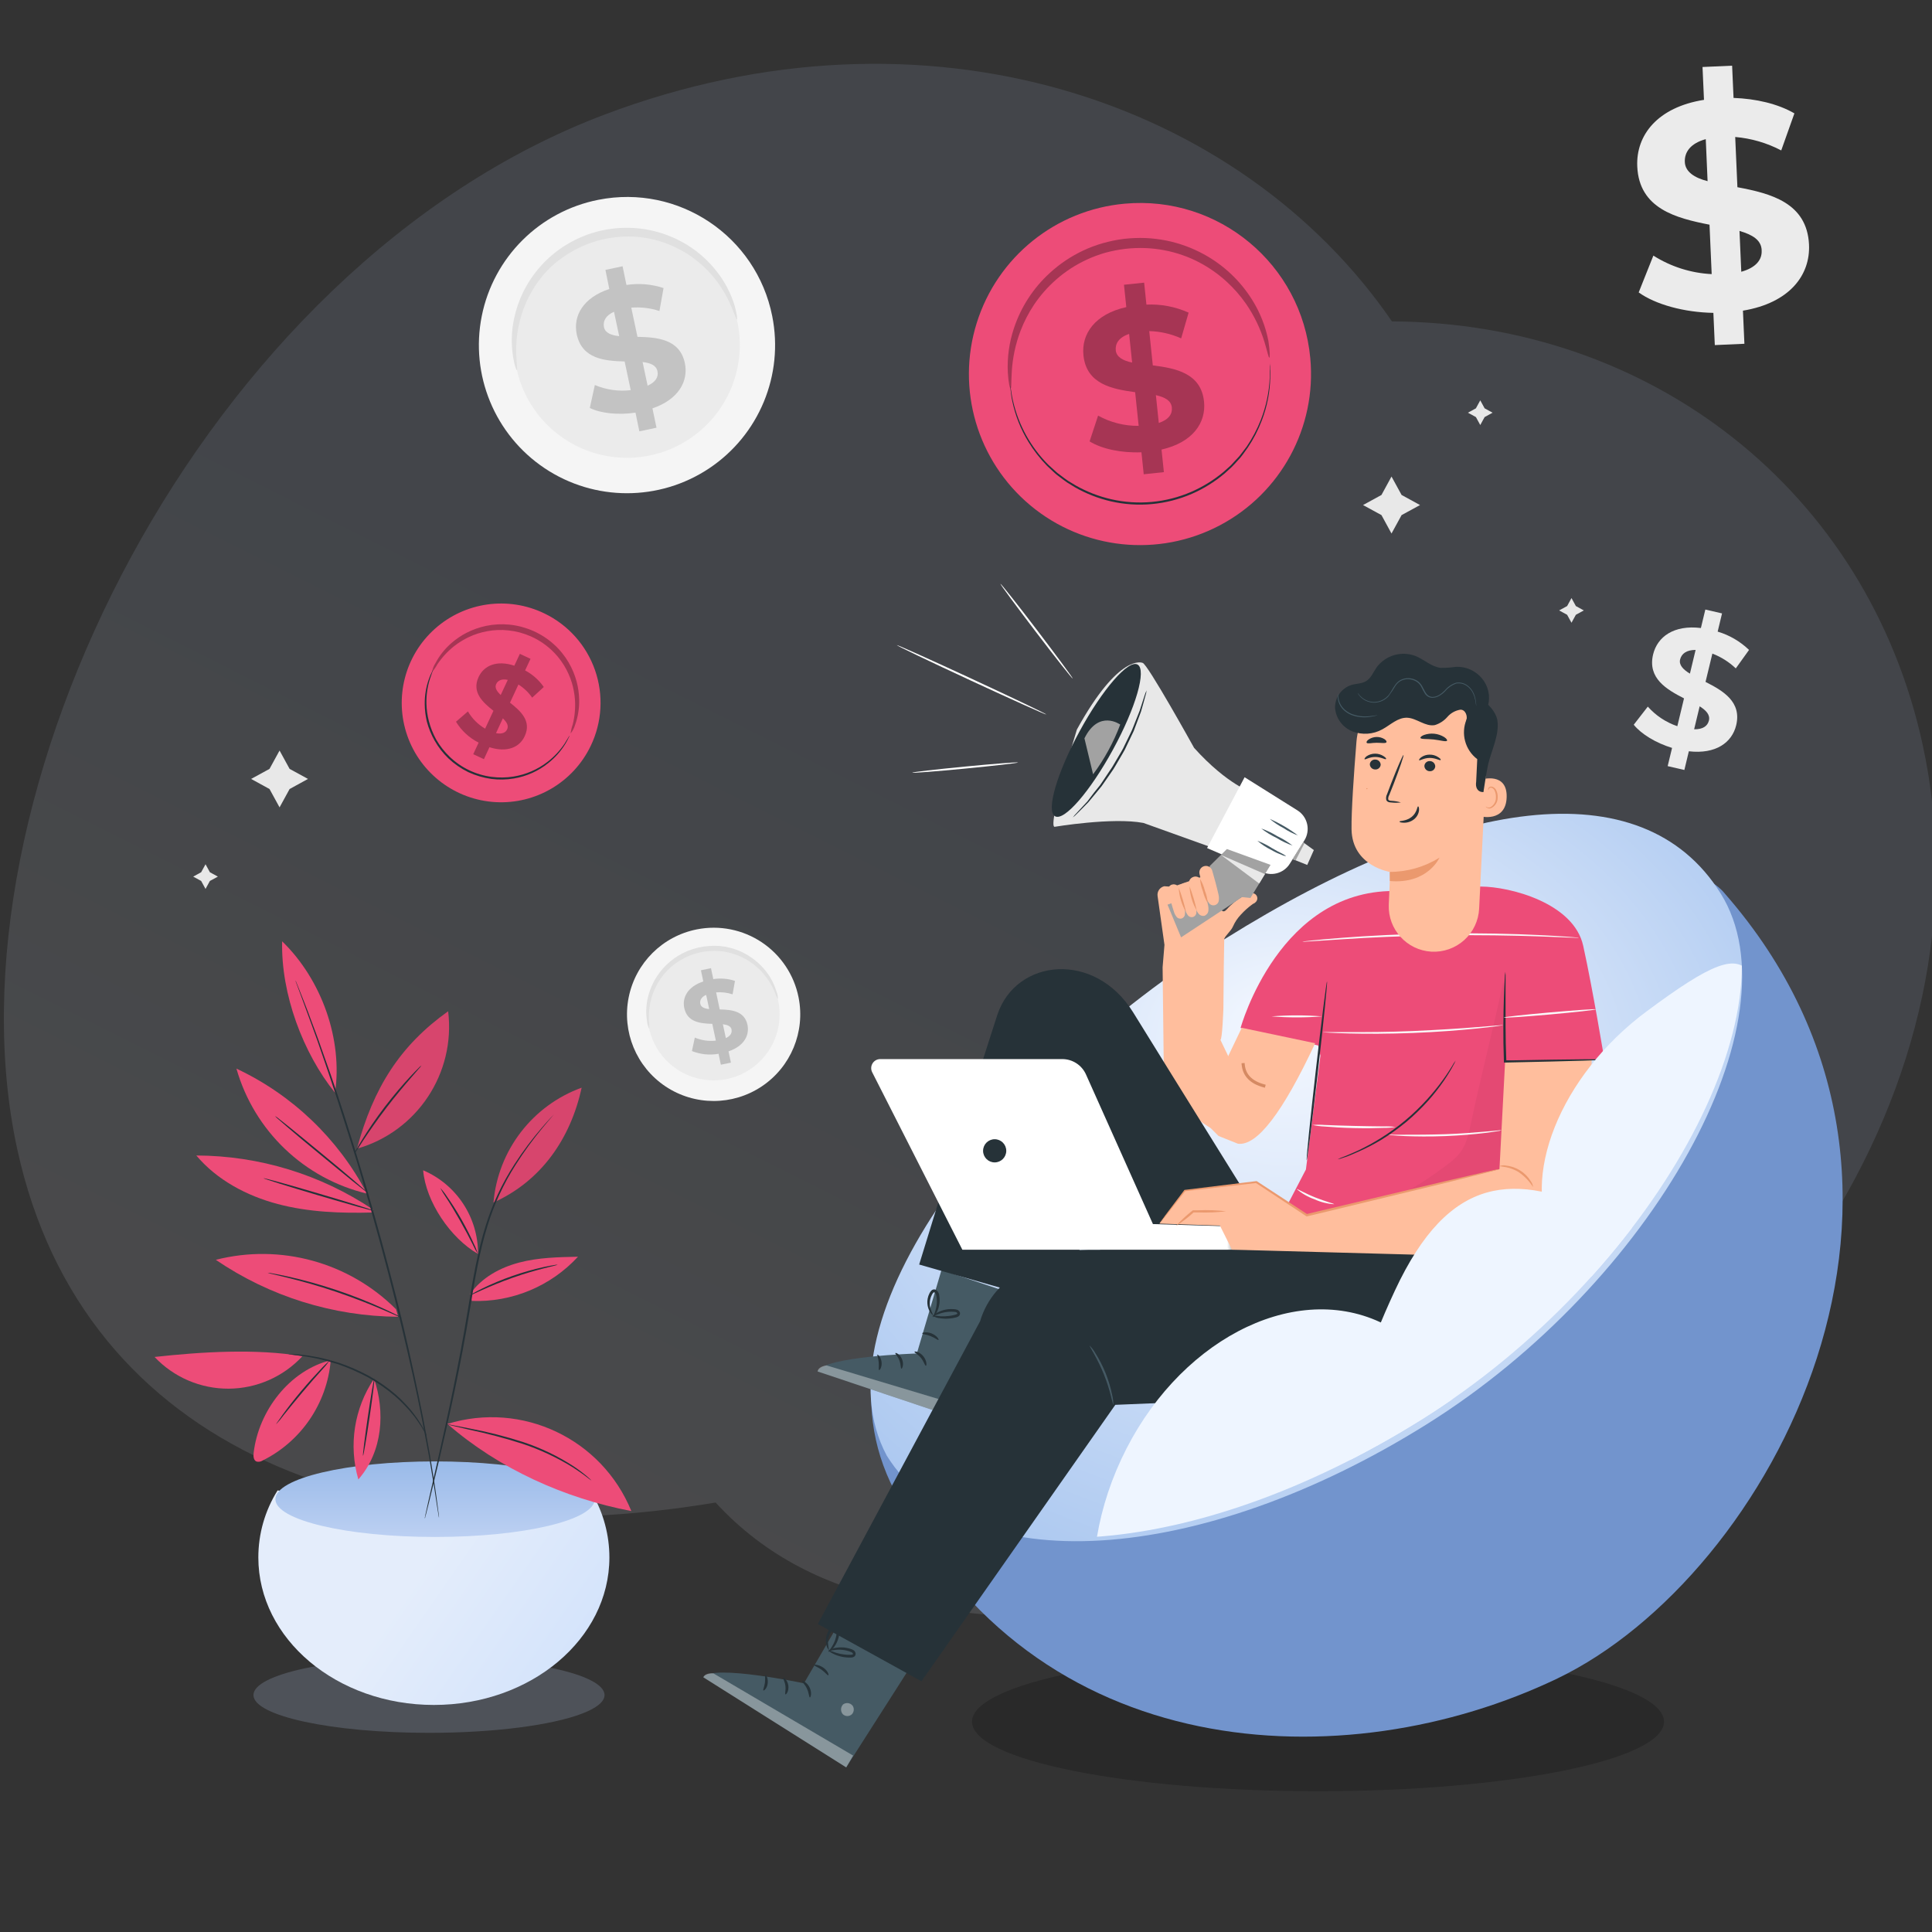 <?xml version="1.0" encoding="UTF-8" standalone="no"?><!-- Generator: Gravit.io --><svg xmlns="http://www.w3.org/2000/svg" xmlns:xlink="http://www.w3.org/1999/xlink" style="isolation:isolate" viewBox="0 0 500 500" width="500pt" height="500pt"><rect x="0" y="0" width="500" height="500" fill="#333333" stroke="none"/><defs><clipPath id="_clipPath_9LfXos12m8pc1VkV31HF9RWBxIimNGmr"><rect width="500" height="500"/></clipPath></defs><g clip-path="url(#_clipPath_9LfXos12m8pc1VkV31HF9RWBxIimNGmr)"><rect width="500" height="500" style="fill:rgb(0,0,0)" fill-opacity="0"/><g opacity="0.118"><linearGradient id="_lgradient_84" x1="0.392" y1="0.974" x2="0.649" y2="0.57" gradientTransform="matrix(500,0,0,402.486,1,16.514)" gradientUnits="userSpaceOnUse"><stop offset="0%" stop-opacity="1" style="stop-color:rgb(236,242,252)"/><stop offset="100%" stop-opacity="1" style="stop-color:rgb(185,207,247)"/></linearGradient><path d=" M 185.202 388.858 C 98.127 403.356 21.646 376.025 4.485 297.5 C -15.501 206.01 52.507 68.977 156.425 29.668 C 239.897 -1.882 321.147 26.213 360.235 83.18 C 427.43 83.504 483.256 127.14 497.556 192.608 C 516.553 279.591 455.042 372.166 360.129 408.083 C 336.93 416.865 313.908 419 292.051 419 C 249.291 419 211.12 417.109 185.202 388.858 Z " fill="url(#_lgradient_84)"/></g><g><path d=" M 53.19 223.667 L 54.32 225.737 L 56.39 226.867 L 54.32 227.987 L 53.19 230.057 L 52.06 227.987 L 50 226.867 L 52.06 225.737 L 53.19 223.667 L 53.19 223.667 Z " fill="rgb(232,232,232)"/><path d=" M 72.35 194.237 L 74.95 198.987 L 79.71 201.587 L 74.95 204.197 L 72.35 208.947 L 69.75 204.197 L 64.99 201.587 L 69.75 198.987 L 72.35 194.237 L 72.35 194.237 Z " fill="rgb(232,232,232)"/></g><g><path d=" M 341.1 463.566 C 291.67 463.566 251.562 455.501 251.562 445.572 C 251.562 435.643 291.67 427.578 341.1 427.578 C 390.531 427.578 430.639 435.599 430.639 445.572 C 430.639 455.501 390.531 463.566 341.1 463.566 Z " fill="rgb(0,0,0)" fill-opacity="0.2"/><path d=" M 403.062 434.385 C 348.211 460.705 267.605 457.236 231.486 385.779 C 207.595 339.817 258.543 284.793 314.52 246.506 C 364.731 212.165 409.392 204.36 435.625 223.699 C 438.617 225.91 443.95 228.208 446.335 231.2 C 512.849 307.21 457.912 408.066 403.062 434.385 Z " fill="rgb(114,148,205)"/><radialGradient id="_rgradient_15" fx="0.529" fy="0.286" cx="0.5" cy="0.5" r="1" gradientTransform="matrix(-225.572,0,0,188.259,450.866,210.605)" gradientUnits="userSpaceOnUse"><stop offset="0%" stop-opacity="1" style="stop-color:rgb(244,248,255)"/><stop offset="100%" stop-opacity="1" style="stop-color:rgb(137,177,233)"/></radialGradient><path d=" M 369.154 368.651 C 310.488 405.334 249.871 409.323 229.491 376.716 C 210.586 341.465 258.334 279.683 317 243 C 375.666 206.317 424.915 198.593 445.294 231.2 C 465.673 263.807 427.864 331.969 369.154 368.651 Z " fill="url(#_rgradient_15)"/><g><g><path d=" M 162.153 343.979 C 164.928 341.334 167.53 339.73 169.351 334.874 C 171.172 330.018 161.026 319.611 158.598 319.958 C 156.17 320.305 155.953 321.172 147.931 320.305 C 139.91 319.438 125.601 309.638 119.227 311.243 C 112.853 312.847 107.129 312.89 114.631 317.963 C 118.186 320.348 131.845 334.961 136.094 337.822 C 141.297 339.123 143.248 339.297 146.544 339.47 C 146.11 340.727 145.33 341.855 144.332 342.722 L 154.348 349.53 C 154.348 349.53 159.378 346.581 162.153 343.979 Z " fill="none"/></g></g><g><g><path d=" M 378.173 251.579 C 379.691 244.035 382.596 230.81 383.159 227.991 C 383.723 225.173 355.669 234.929 355.669 234.929 L 352.157 253.444 L 348.124 284.75 C 348.124 284.706 376.699 259.124 378.173 251.579 Z " fill="none"/></g></g><g><g><path d=" M 350.292 338.386 C 354.195 326.809 386.108 297.844 391.268 293.769 C 396.428 289.693 394.433 285.747 395.734 273.259 C 396.644 264.37 401.674 256.696 401.674 253.01 C 401.674 251.493 400.85 250.625 398.552 250.625 C 392.308 252.967 386.238 248.197 383.506 248.197 C 373.49 250.669 371.235 260.511 367.073 258.473 C 362.91 256.436 360.265 256.392 360.265 256.392 C 359.311 258.343 358.964 261.725 358.011 263.677 C 357.057 265.628 352.981 269.574 351.203 273.216 L 354.412 262.636 L 353.544 256.262 L 353.718 245.162 C 353.718 245.162 343.051 246.896 342.314 248.241 C 335.377 253.27 328.699 268.273 325.881 276.034 C 323.062 283.796 317.556 291.817 312.656 298.061 C 307.756 304.305 305.371 305.562 298.911 310.202 C 294.531 313.324 292.017 316.012 292.017 318.527 C 292.017 319.698 292.58 320.825 293.751 321.909 C 297.393 325.335 318.423 323.99 333.382 342.722 C 339.452 345.194 342.704 346.971 344.829 346.971 C 347.257 346.885 348.211 344.543 350.292 338.386 Z " fill="none"/></g></g><g><g><path d=" M 427.82 241.823 C 420.232 244.902 395.647 232.674 387.842 233.758 C 380.688 234.756 389.75 223.525 392.482 221.574 C 395.213 219.623 449.023 220.49 451.842 224.609 C 454.66 228.772 434.107 239.265 427.82 241.823 Z " fill="none"/></g></g><g><path d=" M 369.154 368.651 C 310.488 405.334 249.871 409.323 229.491 376.716 C 205.036 329.15 288.938 349.746 347.604 313.064 C 406.27 276.381 404.839 245.769 445.338 231.2 C 465.717 263.807 427.864 331.969 369.154 368.651 Z " fill="none"/></g></g><g><g><g><g><g><g><path d=" M 463.549 430.353 C 468.362 422.678 509.337 380.662 511.071 379.014 C 505.868 378.581 463.766 421.334 463.549 430.353 Z " fill="none"/></g></g></g></g></g></g><g><path d=" M 383.091 103.607 L 384.221 105.677 L 386.281 106.807 L 384.221 107.937 L 383.091 109.997 L 381.961 107.937 L 379.901 106.807 L 381.961 105.677 L 383.091 103.607 L 383.091 103.607 Z " fill="rgb(232,232,232)"/><path d=" M 406.701 154.777 L 407.831 156.847 L 409.891 157.977 L 407.831 159.107 L 406.701 161.167 L 405.571 159.107 L 403.501 157.977 L 405.571 156.847 L 406.701 154.777 L 406.701 154.777 Z " fill="rgb(232,232,232)"/><path d=" M 360.121 123.327 L 362.731 128.097 L 367.501 130.707 L 362.731 133.307 L 360.121 138.077 L 357.521 133.307 L 352.751 130.707 L 357.521 128.097 L 360.121 123.327 L 360.121 123.327 Z " fill="rgb(232,232,232)"/></g><g><path d=" M 299.582 231.888 C 299.415 230.727 300.161 229.63 301.302 229.358 L 303.532 229.508 L 311.532 226.738 C 312.225 226.553 312.965 226.69 313.547 227.111 C 314.128 227.532 314.49 228.191 314.532 228.908 C 314.532 231.198 315.532 237.438 317.342 235.478 L 317.482 235.348 C 320.112 232.418 323.152 230.998 324.322 231.168 C 324.833 231.268 325.24 231.656 325.364 232.163 C 325.489 232.669 325.308 233.201 324.902 233.528 C 324.766 233.67 324.603 233.782 324.422 233.858 C 324.342 233.858 324.242 233.958 324.162 233.998 C 323.055 234.802 322.033 235.717 321.112 236.728 C 320.279 237.606 319.602 238.621 319.112 239.728 C 318.582 240.968 317.162 242.048 316.832 242.978 L 316.712 250.308 L 316.612 261.077 C 316.612 261.077 316.322 269.295 315.832 269.085 L 321.112 280.085 L 322.612 286.298 C 317.779 290.315 319.212 294.721 313.547 292 C 307.881 289.279 301.037 279.931 301.152 273.648 L 300.882 250.338 L 301.362 244.528 L 299.582 231.888 Z " fill="rgb(255,190,157)"/><path d=" M 324.262 205.198 C 324.262 205.198 317.722 203.198 309.032 193.548 C 309.032 193.548 296.842 171.548 295.692 171.548 C 295.692 171.548 289.692 168.828 278.692 188.808 C 278.692 188.808 271.032 213.878 272.922 213.978 C 272.922 213.978 287.922 211.458 295.922 212.978 C 295.922 212.978 313.922 219.438 313.922 219.438 L 324.262 205.198 Z " fill="rgb(232,232,232)"/><path d=" M 337.552 217.528 L 334.962 221.678 L 333.802 223.528 C 332.21 226.077 328.901 226.934 326.272 225.478 L 312.392 219.478 L 322.102 201.148 L 335.782 209.728 C 337.052 210.526 337.952 211.797 338.284 213.261 C 338.616 214.724 338.353 216.259 337.552 217.528 L 337.552 217.528 Z " fill="rgb(255,255,255)"/><path d=" M 328.822 223.828 L 323.612 232.388 L 321.392 232.163 L 319.112 233.728 L 305.662 242.588 L 302.152 234.128 C 302.152 234.128 311.152 230.998 313.052 227.998 C 313.052 227.998 313.052 224.148 313.052 224.148 L 317.522 219.728 L 328.822 223.828 Z " fill="rgb(162,162,162)"/><path d=" M 279.402 189.248 C 273.512 200.078 270.662 209.908 273.042 211.248 C 275.422 212.588 282.122 204.818 288.042 193.988 C 293.962 183.158 296.782 173.328 294.402 171.988 C 292.022 170.648 285.302 178.408 279.402 189.248 Z " fill="rgb(38,50,56)"/><path d=" M 338.312 223.848 L 334.532 222.348 L 337.262 217.988 L 340.022 219.998 L 338.312 223.848 L 338.312 223.848 Z " fill="rgb(232,232,232)"/><path d=" M 315.992 221.268 L 325.882 228.658 L 327.362 226.218 L 315.992 221.268 L 315.992 221.268 Z " fill="rgb(232,232,232)"/><path d=" M 337.262 217.988 L 334.532 222.348 L 335.312 222.658 L 337.592 218.228 L 337.262 217.988 L 337.262 217.988 Z " fill="rgb(162,162,162)"/><path d=" M 334.522 218.838 C 333.06 218.323 331.659 217.653 330.342 216.838 C 328.945 216.172 327.624 215.357 326.402 214.408 C 327.862 214.924 329.263 215.595 330.582 216.408 C 331.979 217.074 333.3 217.888 334.522 218.838 L 334.522 218.838 Z " fill="rgb(69,90,100)"/><path d=" M 335.912 216.218 C 334.584 215.723 333.319 215.075 332.142 214.288 C 330.881 213.635 329.696 212.844 328.612 211.928 C 331.206 213.064 333.657 214.504 335.912 216.218 Z " fill="rgb(69,90,100)"/><path d=" M 332.812 221.568 C 332.396 221.523 331.992 221.401 331.622 221.208 L 330.372 220.688 C 329.912 220.478 329.432 220.198 328.922 219.918 C 327.653 219.295 326.47 218.512 325.402 217.588 C 326.717 218.087 327.977 218.72 329.162 219.478 C 329.672 219.758 330.162 220.058 330.582 220.278 C 331.002 220.498 331.432 220.708 331.772 220.888 C 332.432 221.248 332.842 221.498 332.812 221.568 Z " fill="rgb(69,90,100)"/><path d=" M 289.912 187.518 C 289.912 187.518 284.392 183.518 280.652 191.078 C 280.652 191.078 282.892 200.388 282.892 200.388 C 285.826 196.45 288.19 192.117 289.912 187.518 L 289.912 187.518 Z " fill="rgb(162,162,162)"/><path d=" M 296.742 178.668 C 296.683 179.171 296.573 179.667 296.412 180.148 C 296.152 181.088 295.792 182.448 295.292 184.148 C 294.992 184.968 294.652 185.858 294.292 186.818 L 293.732 188.308 C 293.632 188.558 293.542 188.818 293.442 189.088 C 293.342 189.358 293.202 189.598 293.082 189.858 L 291.522 193.128 C 291.392 193.418 291.252 193.698 291.112 193.988 C 290.972 194.278 290.802 194.548 290.642 194.828 L 289.642 196.538 L 288.642 198.248 C 288.472 198.518 288.322 198.808 288.142 199.068 C 287.962 199.328 287.772 199.598 287.602 199.858 L 285.522 202.858 C 285.352 203.088 285.202 203.328 285.032 203.548 L 284.492 204.198 L 283.492 205.418 L 281.662 207.618 C 280.452 208.878 279.452 209.858 278.762 210.548 C 278.421 210.915 278.046 211.25 277.642 211.548 C 277.947 211.141 278.281 210.756 278.642 210.398 L 281.422 207.398 L 283.152 205.108 L 284.152 203.878 L 284.672 203.228 C 284.842 203.008 284.992 202.768 285.152 202.538 L 287.152 199.538 L 287.682 198.758 C 287.872 198.498 288.012 198.208 288.182 197.938 L 289.182 196.238 C 289.512 195.668 289.842 195.098 290.182 194.548 C 290.332 194.268 290.512 193.998 290.652 193.708 C 290.792 193.418 290.922 193.138 291.062 192.858 L 292.632 189.628 C 292.752 189.368 292.892 189.118 292.992 188.858 C 293.092 188.598 293.202 188.338 293.302 188.088 C 293.502 187.578 293.692 187.088 293.882 186.618 L 294.932 183.978 C 295.462 182.348 295.882 180.978 296.192 180.068 C 296.34 179.588 296.524 179.12 296.742 178.668 L 296.742 178.668 Z " fill="rgb(38,50,56)"/><path d=" M 311.612 224.168 C 310.73 224.42 310.211 225.33 310.442 226.218 C 310.872 227.918 311.572 230.588 312.132 232.218 C 312.288 232.753 312.542 233.255 312.882 233.698 C 313.222 234.19 313.838 234.412 314.414 234.25 C 314.99 234.087 315.399 233.576 315.432 232.978 C 315.497 232.393 315.446 231.802 315.282 231.238 C 314.932 229.648 314.282 227.238 313.722 225.328 C 313.599 224.892 313.306 224.524 312.91 224.306 C 312.513 224.088 312.045 224.038 311.612 224.168 Z " fill="rgb(255,190,157)"/><path d=" M 308.902 226.928 C 308.02 227.18 307.501 228.09 307.732 228.978 C 308.162 230.678 308.862 233.348 309.432 234.978 C 309.584 235.515 309.838 236.018 310.182 236.458 C 310.533 236.905 311.103 237.12 311.662 237.018 C 312.233 236.827 312.645 236.326 312.722 235.728 C 312.785 235.144 312.737 234.554 312.582 233.988 C 312.222 232.408 311.582 229.988 311.022 228.078 C 310.756 227.172 309.807 226.653 308.902 226.918 L 308.902 226.928 Z " fill="rgb(255,190,157)"/><path d=" M 306.292 228.588 C 305.537 228.819 305.097 229.603 305.292 230.368 C 305.662 231.838 306.292 234.148 306.762 235.558 C 306.895 236.025 307.115 236.463 307.412 236.848 C 307.708 237.271 308.24 237.46 308.736 237.318 C 309.233 237.175 309.585 236.734 309.612 236.218 C 309.672 235.711 309.631 235.198 309.492 234.708 C 309.182 233.338 308.622 231.278 308.142 229.588 C 307.91 228.808 307.093 228.362 306.312 228.588 L 306.292 228.588 Z " fill="rgb(255,190,157)"/><path d=" M 303.322 228.918 C 302.562 229.149 302.121 229.939 302.322 230.708 C 302.692 232.188 303.322 234.508 303.802 235.928 C 303.932 236.396 304.153 236.834 304.452 237.218 C 304.745 237.65 305.282 237.845 305.784 237.702 C 306.287 237.558 306.64 237.109 306.662 236.588 C 306.722 236.078 306.681 235.562 306.542 235.068 C 306.232 233.698 305.672 231.618 305.182 229.928 C 305.071 229.551 304.814 229.234 304.469 229.046 C 304.124 228.859 303.718 228.816 303.342 228.928 L 303.322 228.918 Z " fill="rgb(255,190,157)"/><path d=" M 312.552 233.728 C 312.48 232.629 312.234 231.549 311.822 230.528 C 311.57 229.452 311.152 228.423 310.582 227.478 C 310.654 228.577 310.904 229.658 311.322 230.678 C 311.573 231.752 311.987 232.78 312.552 233.728 L 312.552 233.728 Z " fill="rgb(235,153,110)"/><path d=" M 306.922 235.998 C 306.466 233.861 305.841 231.765 305.052 229.728 C 305.167 231.94 305.808 234.093 306.922 236.008 L 306.922 235.998 Z " fill="rgb(235,153,110)"/><path d=" M 309.712 235.638 C 309.255 233.495 308.63 231.392 307.842 229.348 C 307.955 231.563 308.596 233.72 309.712 235.638 Z " fill="rgb(235,153,110)"/><path d=" M 258.902 151.078 C 258.792 151.158 262.902 156.728 268.062 163.508 C 273.222 170.288 277.522 175.718 277.632 175.628 C 277.742 175.538 273.632 169.978 268.482 163.198 C 263.332 156.418 259.022 150.988 258.902 151.078 Z " fill="rgb(255,255,255)"/><path d=" M 232.072 166.948 C 232.012 167.078 240.632 171.208 251.332 176.168 C 262.032 181.128 270.742 185.048 270.802 184.918 C 270.862 184.788 262.242 180.658 251.552 175.698 C 240.862 170.738 232.152 166.818 232.072 166.948 Z " fill="rgb(255,255,255)"/><path d=" M 236.072 199.968 C 236.072 200.108 242.232 199.638 249.792 198.908 C 257.352 198.178 263.482 197.468 263.472 197.328 C 263.462 197.188 257.312 197.658 249.742 198.388 C 242.172 199.118 236.052 199.828 236.072 199.968 Z " fill="rgb(255,255,255)"/></g><g><path d=" M 199.854 81.82 C 202.887 97.032 196.454 112.572 183.557 121.189 C 170.659 129.805 153.84 129.799 140.948 121.174 C 128.057 112.548 121.635 97.003 124.68 81.793 C 127.724 66.584 139.635 54.709 154.854 51.71 C 175.594 47.601 195.74 61.081 199.854 81.82 L 199.854 81.82 Z " fill="rgb(245,245,245)"/><path d=" M 190.904 83.61 C 193.193 95.202 188.273 107.032 178.439 113.581 C 168.605 120.131 155.793 120.111 145.979 113.53 C 136.165 106.95 131.283 95.105 133.609 83.52 C 135.934 71.936 145.01 62.893 156.604 60.61 C 164.203 59.106 172.088 60.685 178.522 64.999 C 184.956 69.313 189.41 76.009 190.904 83.61 Z " fill="rgb(235,235,235)"/><path d=" M 190.714 82.69 C 190.544 82.69 190.174 81.49 189.284 79.39 C 188.045 76.439 186.358 73.697 184.284 71.26 C 182.848 69.598 181.232 68.102 179.464 66.8 C 177.439 65.315 175.231 64.098 172.894 63.18 C 171.63 62.675 170.33 62.267 169.004 61.96 C 167.632 61.633 166.238 61.409 164.834 61.29 C 163.376 61.175 161.911 61.175 160.454 61.29 C 158.956 61.403 157.469 61.624 156.004 61.95 C 154.535 62.293 153.095 62.744 151.694 63.3 C 150.341 63.85 149.031 64.498 147.774 65.24 C 146.553 65.942 145.386 66.734 144.284 67.61 C 143.212 68.457 142.209 69.386 141.284 70.39 C 139.599 72.252 138.16 74.322 137.004 76.55 C 135.989 78.497 135.191 80.549 134.624 82.67 C 133.797 85.769 133.46 88.978 133.624 92.18 C 133.734 94.46 133.944 95.73 133.774 95.77 C 133.604 95.81 133.144 94.6 132.774 92.27 C 132.254 88.947 132.359 85.555 133.084 82.27 C 133.574 79.994 134.336 77.785 135.354 75.69 C 136.528 73.275 138.025 71.032 139.804 69.02 C 140.763 67.924 141.806 66.905 142.924 65.97 C 144.082 64.984 145.32 64.094 146.624 63.31 C 147.972 62.49 149.383 61.777 150.844 61.18 C 153.854 59.947 157.046 59.214 160.294 59.01 C 161.866 58.913 163.444 58.937 165.014 59.08 C 166.528 59.225 168.029 59.485 169.504 59.86 C 170.913 60.215 172.294 60.676 173.634 61.24 C 178.297 63.162 182.381 66.264 185.484 70.24 C 187.559 72.872 189.129 75.866 190.114 79.07 C 190.764 81.35 190.844 82.66 190.714 82.69 Z " fill="rgb(224,224,224)"/><path d=" M 168.854 105.69 L 169.904 110.69 L 165.464 111.63 L 164.464 106.79 C 160.014 107.46 155.464 106.98 152.644 105.58 L 153.944 99.64 C 156.871 100.886 160.074 101.344 163.234 100.97 L 161.654 93.55 C 156.474 93.4 150.654 92.92 149.264 86.55 C 148.264 81.84 150.824 77.07 157.684 74.79 L 156.684 69.85 L 161.124 68.91 L 162.124 73.75 C 165.342 73.252 168.632 73.526 171.724 74.55 L 170.664 80.49 C 168.315 79.72 165.837 79.425 163.374 79.62 L 164.974 87.17 C 170.154 87.28 175.974 87.78 177.254 94.04 C 178.184 98.61 175.654 103.36 168.854 105.69 Z  M 160.244 86.99 L 158.904 80.68 C 156.664 81.68 156.004 83.2 156.314 84.68 C 156.624 86.16 158.154 86.78 160.244 86.99 L 160.244 86.99 Z  M 170.154 96.08 C 169.824 94.52 168.364 93.95 166.304 93.69 L 167.604 99.82 C 169.724 98.86 170.464 97.5 170.154 96.08 L 170.154 96.08 Z " fill="rgb(195,195,195)"/><path d=" M 206.671 258.13 C 208.447 267.028 204.685 276.118 197.141 281.159 C 189.597 286.2 179.758 286.196 172.217 281.151 C 164.677 276.106 160.92 267.013 162.701 258.116 C 164.482 249.22 171.449 242.274 180.351 240.52 C 186.177 239.364 192.223 240.57 197.159 243.873 C 202.095 247.176 205.517 252.304 206.671 258.13 L 206.671 258.13 Z " fill="rgb(245,245,245)"/><path d=" M 201.441 259.17 C 202.792 265.953 199.922 272.881 194.171 276.721 C 188.419 280.562 180.92 280.557 175.173 276.71 C 169.426 272.862 166.565 265.93 167.924 259.149 C 169.283 252.368 174.596 247.075 181.381 245.74 C 185.823 244.858 190.433 245.778 194.195 248.297 C 197.958 250.816 200.565 254.728 201.441 259.17 L 201.441 259.17 Z " fill="rgb(235,235,235)"/><path d=" M 201.331 258.64 C 200.985 258.027 200.704 257.381 200.491 256.71 C 199.762 254.985 198.77 253.383 197.551 251.96 C 196.708 250.991 195.762 250.116 194.731 249.35 C 193.545 248.48 192.251 247.768 190.881 247.23 C 190.147 246.938 189.391 246.701 188.621 246.52 C 187.82 246.324 187.004 246.193 186.181 246.13 C 185.33 246.06 184.473 246.06 183.621 246.13 C 182.743 246.193 181.871 246.32 181.011 246.51 C 180.154 246.714 179.312 246.978 178.491 247.3 C 177.7 247.621 176.935 248.003 176.201 248.44 C 174.811 249.25 173.547 250.261 172.451 251.44 C 171.451 252.516 170.597 253.72 169.911 255.02 C 169.316 256.159 168.847 257.359 168.511 258.6 C 168.039 260.413 167.847 262.288 167.941 264.16 C 168.044 264.855 168.074 265.559 168.031 266.26 C 167.693 265.644 167.492 264.961 167.441 264.26 C 167.136 262.32 167.194 260.339 167.611 258.42 C 167.906 257.09 168.352 255.798 168.941 254.57 C 169.632 253.159 170.51 251.847 171.551 250.67 C 172.113 250.032 172.721 249.437 173.371 248.89 C 174.054 248.315 174.779 247.794 175.541 247.33 C 176.328 246.853 177.15 246.439 178.001 246.09 C 178.882 245.736 179.788 245.449 180.711 245.23 C 181.639 245.021 182.582 244.884 183.531 244.82 C 184.45 244.745 185.373 244.745 186.291 244.82 C 188.027 244.991 189.729 245.416 191.341 246.08 C 192.773 246.695 194.118 247.495 195.341 248.46 C 196.408 249.304 197.371 250.271 198.211 251.34 C 199.429 252.88 200.348 254.633 200.921 256.51 C 201.217 257.18 201.357 257.908 201.331 258.64 Z " fill="rgb(224,224,224)"/><path d=" M 188.541 272.09 L 189.161 275 L 186.561 275.55 L 185.961 272.72 C 183.643 273.131 181.257 272.885 179.071 272.01 L 179.821 268.53 C 181.537 269.255 183.411 269.524 185.261 269.31 L 184.341 264.97 C 181.341 264.88 177.881 264.6 177.091 260.88 C 176.501 258.13 178.001 255.34 182.011 254 L 181.401 251.11 L 184.001 250.56 L 184.601 253.39 C 186.482 253.102 188.405 253.263 190.211 253.86 L 189.591 257.33 C 188.218 256.885 186.771 256.712 185.331 256.82 L 186.261 261.24 C 189.261 261.31 192.671 261.6 193.451 265.24 C 194.001 268.01 192.521 270.73 188.541 272.09 Z  M 183.541 261.15 L 182.751 257.46 C 181.441 258.07 181.061 258.94 181.241 259.8 C 181.421 260.66 182.291 261.01 183.511 261.15 L 183.541 261.15 Z  M 189.341 266.47 C 189.141 265.56 188.291 265.23 187.081 265.07 L 187.851 268.66 C 189.071 268.1 189.481 267.3 189.311 266.47 L 189.341 266.47 Z " fill="rgb(191,191,191)"/><path d=" M 437.071 194.43 L 435.911 199.27 L 431.591 198.27 L 432.731 193.56 C 428.521 192.28 424.731 189.95 422.811 187.56 L 426.451 182.87 C 428.518 185.191 431.15 186.938 434.091 187.94 L 435.821 180.74 C 431.311 178.42 426.351 175.54 427.821 169.37 C 428.921 164.8 433.191 161.67 440.191 162.53 L 441.341 157.75 L 445.661 158.75 L 444.531 163.46 C 447.578 164.369 450.362 165.994 452.651 168.2 L 449.221 172.98 C 447.475 171.315 445.415 170.013 443.161 169.15 L 441.391 176.48 C 445.911 178.76 450.791 181.62 449.321 187.7 C 448.241 192.15 444.071 195.24 437.071 194.43 Z  M 437.351 174.33 L 438.821 168.2 C 436.411 168.2 435.201 169.2 434.821 170.63 C 434.441 172.06 435.581 173.27 437.341 174.33 L 437.351 174.33 Z  M 442.261 186.51 C 442.631 185 441.571 183.88 439.871 182.79 L 438.441 188.74 C 440.701 188.78 441.921 187.89 442.251 186.51 L 442.261 186.51 Z " fill="rgb(235,235,235)"/><path d=" M 451.071 80.4 L 451.451 88.97 L 443.791 89.31 L 443.421 80.97 C 435.821 80.84 428.421 78.79 424.091 75.68 L 427.891 66.15 C 432.422 69.026 437.622 70.676 442.981 70.94 L 442.421 58.15 C 433.831 56.46 424.211 54.04 423.721 43.09 C 423.361 34.98 428.951 27.75 440.991 25.84 L 440.611 17.34 L 448.271 17 L 448.641 25.34 C 454.401 25.55 460.061 26.83 464.391 29.34 L 460.981 38.93 C 457.282 36.99 453.233 35.807 449.071 35.45 L 449.641 48.45 C 458.231 50.06 467.641 52.45 468.171 63.28 C 468.551 71.26 463.071 78.41 451.071 80.4 Z  M 441.921 46.89 L 441.451 36.01 C 437.451 37.11 435.921 39.4 436.031 41.93 C 436.141 44.46 438.511 46.01 441.931 46.89 L 441.921 46.89 Z  M 455.921 64.76 C 455.811 62.08 453.521 60.76 450.181 59.76 L 450.641 70.33 C 454.431 69.28 456.071 67.21 455.911 64.76 L 455.921 64.76 Z " fill="rgb(235,235,235)"/></g><path d=" M 339.104 92.71 C 340.762 110.555 331.498 127.639 315.637 135.984 C 299.777 144.329 280.45 142.288 266.683 130.815 C 252.915 119.342 247.422 100.7 252.771 83.595 C 258.119 66.49 273.252 54.297 291.104 52.71 C 315.397 50.523 336.874 68.42 339.104 92.71 Z " fill="rgb(237,76,120)"/><g opacity="0.3"><path d=" M 328.504 92.57 C 328.304 92.57 328.034 91.14 327.264 88.57 C 326.185 85.026 324.566 81.67 322.464 78.62 C 321.012 76.538 319.336 74.623 317.464 72.91 C 315.323 70.944 312.936 69.263 310.364 67.91 C 308.979 67.18 307.542 66.555 306.064 66.04 C 304.527 65.5 302.953 65.075 301.354 64.77 C 299.704 64.453 298.032 64.263 296.354 64.2 C 294.617 64.141 292.879 64.211 291.154 64.41 C 289.432 64.624 287.728 64.958 286.054 65.41 C 284.431 65.876 282.847 66.465 281.314 67.17 C 278.408 68.505 275.713 70.256 273.314 72.37 C 271.135 74.285 269.212 76.473 267.594 78.88 C 266.189 80.992 265.022 83.252 264.114 85.62 C 262.796 89.079 262.027 92.723 261.834 96.42 C 261.684 99.06 261.774 100.54 261.564 100.57 C 261.354 100.6 260.994 99.14 260.824 96.42 C 260.633 92.553 261.162 88.684 262.384 85.01 C 264.201 79.484 267.419 74.523 271.724 70.61 C 274.261 68.285 277.133 66.354 280.244 64.88 C 281.889 64.102 283.595 63.457 285.344 62.95 C 287.146 62.435 288.984 62.057 290.844 61.82 C 292.706 61.608 294.581 61.534 296.454 61.6 C 298.274 61.681 300.086 61.902 301.874 62.26 C 305.244 62.947 308.493 64.133 311.514 65.78 C 316.626 68.559 320.935 72.609 324.024 77.54 C 326.09 80.816 327.528 84.448 328.264 88.25 C 328.684 91.07 328.684 92.57 328.504 92.57 Z " fill="rgb(0,0,0)"/></g><g opacity="0.3"><path d=" M 300.604 116.35 L 301.214 122.19 L 295.994 122.74 L 295.404 117.05 C 290.204 117.27 285.084 116.17 281.984 114.23 L 284.184 107.56 C 287.395 109.339 291.013 110.252 294.684 110.21 L 293.774 101.5 C 287.844 100.69 281.174 99.44 280.394 91.97 C 279.814 86.44 283.344 81.28 291.484 79.48 L 290.884 73.69 L 296.104 73.15 L 296.694 78.83 C 300.447 78.654 304.188 79.367 307.614 80.91 L 305.684 87.57 C 303.082 86.403 300.274 85.764 297.424 85.69 L 298.344 94.56 C 304.274 95.31 310.844 96.56 311.604 103.94 C 312.174 109.4 308.684 114.51 300.604 116.35 Z  M 292.994 93.83 L 292.214 86.42 C 289.524 87.33 288.584 88.96 288.764 90.68 C 288.944 92.4 290.614 93.34 292.994 93.83 Z  M 303.274 105.47 C 303.084 103.64 301.464 102.81 299.144 102.26 L 299.894 109.46 C 302.444 108.62 303.444 107.14 303.274 105.47 L 303.274 105.47 Z " fill="rgb(0,0,0)"/></g><path d=" M 261.424 99.74 C 261.457 99.827 261.481 99.918 261.494 100.01 C 261.494 100.22 261.574 100.48 261.634 100.8 C 261.694 101.12 261.754 101.59 261.834 102.08 C 261.914 102.667 262.031 103.248 262.184 103.82 C 263.621 110.053 266.781 115.757 271.304 120.28 L 272.884 121.72 C 273.154 121.95 273.404 122.21 273.694 122.44 L 274.584 123.1 C 275.184 123.54 275.774 124.03 276.414 124.44 L 278.414 125.65 C 281.277 127.268 284.359 128.463 287.564 129.2 C 294.501 130.787 301.763 130.118 308.294 127.29 C 311.311 125.981 314.123 124.243 316.644 122.13 L 318.384 120.58 C 318.944 120.06 319.384 119.47 319.934 118.93 C 320.184 118.66 320.444 118.39 320.684 118.12 C 320.924 117.85 321.134 117.54 321.364 117.26 C 321.794 116.68 322.224 116.12 322.654 115.56 C 324.111 113.413 325.328 111.113 326.284 108.7 C 327.665 105.188 328.453 101.471 328.614 97.7 C 328.653 97.111 328.653 96.519 328.614 95.93 C 328.614 95.43 328.614 94.99 328.614 94.63 C 328.614 94.27 328.614 94.04 328.614 93.83 C 328.605 93.737 328.605 93.643 328.614 93.55 C 328.624 93.64 328.624 93.73 328.614 93.82 C 328.614 94.03 328.614 94.3 328.674 94.62 C 328.734 94.94 328.674 95.42 328.744 95.93 C 328.79 96.522 328.79 97.118 328.744 97.71 C 328.661 101.512 327.92 105.271 326.554 108.82 C 325.62 111.285 324.406 113.634 322.934 115.82 L 321.684 117.57 C 321.454 117.86 321.244 118.17 321.004 118.45 L 320.244 119.28 C 319.734 119.83 319.244 120.42 318.674 120.95 L 316.924 122.54 C 314.372 124.693 311.523 126.464 308.464 127.8 C 301.851 130.674 294.491 131.354 287.464 129.74 C 284.209 128.985 281.083 127.759 278.184 126.1 L 276.184 124.87 C 275.534 124.45 274.944 123.95 274.334 123.51 L 273.444 122.83 C 273.154 122.6 272.894 122.33 272.614 122.09 L 270.994 120.57 C 269.156 118.691 267.536 116.611 266.164 114.37 C 264.174 111.127 262.759 107.565 261.984 103.84 C 261.841 103.265 261.741 102.68 261.684 102.09 C 261.624 101.59 261.574 101.15 261.524 100.79 C 261.474 100.43 261.464 100.2 261.434 99.99 C 261.423 99.907 261.419 99.824 261.424 99.74 Z " fill="rgb(38,50,56)"/><g><path d=" M 152.879 193.032 C 148.378 202.418 138.662 208.165 128.269 207.591 C 117.875 207.016 108.852 200.233 105.413 190.408 C 101.973 180.583 104.796 169.653 112.562 162.721 C 120.328 155.79 131.507 154.223 140.879 158.752 C 147.017 161.706 151.729 166.978 153.98 173.406 C 156.23 179.835 155.834 186.895 152.879 193.032 Z " fill="rgb(237,76,120)"/><g opacity="0.3"><path d=" M 147.669 189.822 C 147.772 189.021 147.96 188.233 148.229 187.472 C 148.745 185.384 148.938 183.229 148.799 181.082 C 148.691 179.611 148.426 178.156 148.009 176.742 C 147.517 175.13 146.822 173.588 145.939 172.152 C 145.462 171.379 144.931 170.64 144.349 169.942 C 142.451 167.674 140.056 165.874 137.349 164.682 C 136.426 164.278 135.473 163.944 134.499 163.682 C 133.551 163.433 132.584 163.256 131.609 163.152 C 130.67 163.044 129.724 163.011 128.779 163.052 C 127.869 163.088 126.964 163.191 126.069 163.362 C 124.412 163.663 122.802 164.181 121.279 164.902 C 119.949 165.538 118.692 166.316 117.529 167.222 C 115.845 168.562 114.377 170.154 113.179 171.942 C 112.79 172.652 112.331 173.322 111.809 173.942 C 111.93 173.125 112.227 172.343 112.679 171.652 C 113.735 169.647 115.16 167.859 116.879 166.382 C 118.059 165.356 119.358 164.476 120.749 163.762 C 122.351 162.941 124.057 162.339 125.819 161.972 C 127.792 161.564 129.815 161.456 131.819 161.652 C 132.872 161.757 133.915 161.944 134.939 162.212 C 135.991 162.496 137.021 162.857 138.019 163.292 C 139.014 163.738 139.974 164.259 140.889 164.852 C 141.772 165.432 142.608 166.08 143.389 166.792 C 144.15 167.475 144.853 168.221 145.489 169.022 C 146.104 169.778 146.659 170.58 147.149 171.422 C 148.069 172.986 148.772 174.668 149.239 176.422 C 149.637 177.931 149.855 179.482 149.889 181.042 C 149.946 183.293 149.583 185.534 148.819 187.652 C 148.59 188.447 148.198 189.186 147.669 189.822 Z " fill="rgb(0,0,0)"/></g><g opacity="0.3"><path d=" M 126.669 193.382 L 125.239 196.472 L 122.469 195.192 L 123.869 192.192 C 121.449 190.971 119.419 189.097 118.009 186.782 L 121.099 184.112 C 122.172 185.959 123.705 187.495 125.549 188.572 L 127.699 183.952 C 124.969 181.782 122.019 179.162 123.859 175.212 C 125.219 172.282 128.509 170.752 133.109 172.282 L 134.539 169.212 L 137.299 170.502 L 135.899 173.502 C 137.826 174.529 139.482 176 140.729 177.792 L 137.729 180.552 C 136.779 179.195 135.569 178.039 134.169 177.152 L 131.989 181.852 C 134.719 183.992 137.619 186.582 135.809 190.482 C 134.519 193.382 131.259 194.852 126.669 193.382 Z  M 129.579 179.872 L 131.409 175.952 C 129.789 175.602 128.829 176.132 128.409 177.042 C 127.989 177.952 128.549 178.902 129.579 179.852 L 129.579 179.872 Z  M 131.249 188.752 C 131.689 187.752 131.139 186.882 130.139 185.912 L 128.369 189.732 C 129.879 190.052 130.879 189.612 131.249 188.732 L 131.249 188.752 Z " fill="rgb(0,0,0)"/></g><path d=" M 112.069 173.382 C 112.069 173.382 111.769 174.192 111.279 175.662 C 110.617 177.743 110.306 179.919 110.359 182.102 C 110.398 183.603 110.603 185.096 110.969 186.552 C 111.405 188.234 112.046 189.857 112.879 191.382 C 113.827 193.031 115.006 194.536 116.379 195.852 C 119.347 198.7 123.15 200.522 127.229 201.052 C 129.113 201.297 131.023 201.27 132.899 200.972 C 136.096 200.46 139.114 199.157 141.679 197.182 C 143.412 195.852 144.915 194.248 146.129 192.432 C 146.959 191.132 147.349 190.352 147.399 190.382 C 147.34 190.582 147.256 190.773 147.149 190.952 C 146.895 191.494 146.612 192.022 146.299 192.532 C 145.134 194.421 143.648 196.093 141.909 197.472 C 139.327 199.552 136.251 200.93 132.979 201.472 C 131.055 201.795 129.094 201.832 127.159 201.582 C 125.083 201.292 123.061 200.695 121.159 199.812 C 119.281 198.888 117.552 197.688 116.029 196.252 C 114.626 194.899 113.427 193.35 112.469 191.652 C 111.598 190.11 110.926 188.463 110.469 186.752 C 110.116 185.261 109.931 183.734 109.919 182.202 C 109.895 179.985 110.264 177.78 111.009 175.692 C 111.205 175.127 111.438 174.575 111.709 174.042 C 111.802 173.808 111.923 173.587 112.069 173.382 Z " fill="rgb(38,50,56)"/></g><g><g><path d=" M 237.92 427.77 L 219 457.4 L 182 434.04 C 184.45 430.65 208.06 435.64 208.06 435.64 L 219.41 416.16 L 237.92 427.77 Z " fill="rgb(69,90,100)"/><g style="opacity:0.6;"><g opacity="0.6"><path d=" M 220.53 441.26 C 221.12 441.951 221.098 442.974 220.48 443.64 C 219.819 444.27 218.781 444.27 218.12 443.64 C 217.489 442.906 217.515 441.813 218.18 441.11 C 218.945 440.535 220.027 440.668 220.63 441.41" fill="rgb(255,255,255)"/></g></g><g style="opacity:0.6;"><g opacity="0.6"><path d=" M 219 457.4 L 220.79 454.34 L 184.67 433.09 C 184.67 433.09 182.57 432.77 182.02 434.09 L 219 457.4 Z " fill="rgb(255,255,255)"/></g></g><path d=" M 207.6 435.07 C 207.49 435.26 208.34 435.91 208.86 437.07 C 209.38 438.23 209.38 439.27 209.59 439.3 C 209.8 439.33 210.19 438.12 209.54 436.75 C 208.89 435.38 207.66 434.88 207.6 435.07 Z " fill="rgb(38,50,56)"/><path d=" M 202.71 434.23 C 202.56 434.38 203.14 435.18 203.27 436.33 C 203.4 437.48 203.07 438.4 203.27 438.5 C 203.47 438.6 204.21 437.66 204.02 436.23 C 203.83 434.8 202.82 434.06 202.71 434.23 Z " fill="rgb(38,50,56)"/><path d=" M 197.57 437.48 C 197.71 437.62 198.57 436.88 198.69 435.59 C 198.81 434.3 198.26 433.38 198.09 433.49 C 197.92 433.6 198.09 434.49 197.96 435.49 C 197.83 436.49 197.4 437.35 197.57 437.48 Z " fill="rgb(38,50,56)"/><path d=" M 210.68 430.92 C 210.68 431.13 211.63 431.41 212.61 432.12 C 213.59 432.83 214.18 433.66 214.37 433.56 C 214.56 433.46 214.21 432.34 213.04 431.56 C 211.87 430.78 210.68 430.72 210.68 430.92 Z " fill="rgb(38,50,56)"/><path d=" M 214.33 427.09 C 214.28 427.16 214.92 427.72 216.19 428.25 C 216.931 428.554 217.707 428.766 218.5 428.88 C 218.971 428.944 219.445 428.978 219.92 428.98 C 220.199 428.999 220.48 428.972 220.75 428.9 C 221.161 428.79 221.445 428.415 221.44 427.99 C 221.419 427.619 221.222 427.281 220.91 427.08 C 220.678 426.931 220.425 426.817 220.16 426.74 C 218.931 426.327 217.618 426.227 216.34 426.45 C 215.608 426.515 214.911 426.797 214.34 427.26 C 214.34 427.38 215.16 427.07 216.45 426.97 C 217.198 426.911 217.951 426.948 218.69 427.08 C 219.122 427.162 219.547 427.279 219.96 427.43 C 220.42 427.57 220.75 427.78 220.74 428.02 C 220.73 428.26 220.74 428.14 220.57 428.2 C 220.37 428.244 220.165 428.264 219.96 428.26 C 219.5 428.26 219.05 428.26 218.63 428.2 C 217.874 428.121 217.127 427.97 216.4 427.75 C 215.727 427.48 215.035 427.259 214.33 427.09 Z " fill="rgb(38,50,56)"/><path d=" M 214.4 427.5 C 214.4 427.56 215.21 427.14 216.02 426.02 C 216.474 425.351 216.812 424.611 217.02 423.83 C 217.144 423.365 217.224 422.89 217.26 422.41 C 217.367 421.784 217.14 421.147 216.66 420.73 C 216.326 420.51 215.894 420.51 215.56 420.73 C 215.332 420.888 215.127 421.077 214.95 421.29 C 214.08 422.302 213.645 423.618 213.74 424.95 C 213.86 426.37 214.47 427.06 214.53 427.01 C 214.405 426.325 214.315 425.634 214.26 424.94 C 214.277 424.207 214.454 423.487 214.78 422.83 C 214.967 422.464 215.206 422.127 215.49 421.83 C 215.79 421.47 216.14 421.25 216.26 421.38 C 216.38 421.51 216.57 421.99 216.53 422.38 C 216.512 422.815 216.452 423.247 216.35 423.67 C 216.182 424.396 215.909 425.093 215.54 425.74 C 214.94 426.85 214.32 427.41 214.4 427.5 Z " fill="rgb(38,50,56)"/><path d=" M 264.39 335.57 L 253.06 368.82 L 211.59 354.93 C 213.16 351.05 237.28 350.28 237.28 350.28 L 243.66 328.66 L 264.39 335.57 Z " fill="rgb(69,90,100)"/><g style="opacity:0.6;"><g opacity="0.6"><path d=" M 250.7 352.78 C 251.44 353.307 251.667 354.304 251.23 355.1 C 250.731 355.866 249.718 356.104 248.93 355.64 C 248.143 355.082 247.905 354.02 248.38 353.18 C 248.984 352.432 250.074 352.299 250.84 352.88" fill="rgb(255,255,255)"/></g></g><g style="opacity:0.6;"><g opacity="0.6"><path d=" M 253.06 368.82 L 254.06 365.42 L 213.93 353.37 C 213.93 353.37 211.81 353.55 211.59 354.93 L 253.06 368.82 Z " fill="rgb(255,255,255)"/></g></g><path d=" M 236.67 349.84 C 236.61 350.05 237.6 350.48 238.37 351.46 C 239.14 352.44 239.37 353.46 239.61 353.46 C 239.85 353.46 239.91 352.17 238.95 350.99 C 237.99 349.81 236.69 349.64 236.67 349.84 Z " fill="rgb(38,50,56)"/><path d=" M 231.72 350.18 C 231.61 350.36 232.37 351 232.77 352.09 C 233.17 353.18 233.07 354.15 233.27 354.21 C 233.47 354.27 233.99 353.16 233.47 351.82 C 232.95 350.48 231.79 349.99 231.72 350.18 Z " fill="rgb(38,50,56)"/><path d=" M 227.51 354.57 C 227.68 354.68 228.3 353.76 228.15 352.48 C 228 351.2 227.15 350.48 227.06 350.57 C 226.97 350.66 227.31 351.5 227.41 352.57 C 227.51 353.64 227.31 354.48 227.51 354.57 Z " fill="rgb(38,50,56)"/><path d=" M 238.68 345.08 C 238.68 345.29 239.68 345.32 240.84 345.78 C 242 346.24 242.73 346.9 242.89 346.78 C 243.05 346.66 242.44 345.63 241.12 345.1 C 239.8 344.57 238.63 344.88 238.68 345.08 Z " fill="rgb(38,50,56)"/><path d=" M 241.31 340.49 C 241.931 340.897 242.649 341.131 243.39 341.17 C 244.184 341.293 244.991 341.313 245.79 341.23 C 246.261 341.185 246.729 341.108 247.19 341 C 247.47 340.949 247.739 340.854 247.99 340.72 C 248.341 340.52 248.523 340.116 248.44 339.72 C 248.323 339.37 248.055 339.091 247.71 338.96 C 247.445 338.872 247.169 338.821 246.89 338.81 C 246.411 338.77 245.929 338.77 245.45 338.81 C 244.646 338.895 243.86 339.104 243.12 339.43 C 241.86 340 241.27 340.64 241.33 340.71 C 241.39 340.78 242.08 340.33 243.33 339.92 C 244.043 339.688 244.782 339.543 245.53 339.49 C 245.966 339.455 246.404 339.455 246.84 339.49 C 247.32 339.49 247.7 339.64 247.74 339.87 C 247.78 340.1 247.74 339.99 247.62 340.09 C 247.437 340.184 247.242 340.251 247.04 340.29 C 246.609 340.403 246.171 340.489 245.73 340.55 C 244.981 340.654 244.225 340.687 243.47 340.65 C 242.755 340.543 242.033 340.489 241.31 340.49 L 241.31 340.49 Z " fill="rgb(38,50,56)"/><path d=" M 241.48 340.87 C 241.54 340.92 242.19 340.33 242.7 339.04 C 242.992 338.283 243.155 337.481 243.18 336.67 C 243.192 336.191 243.155 335.712 243.07 335.24 C 243.023 334.599 242.644 334.03 242.07 333.74 C 241.69 333.616 241.274 333.73 241.01 334.03 C 240.824 334.239 240.666 334.471 240.54 334.72 C 240.312 335.16 240.154 335.632 240.07 336.12 C 239.921 336.935 239.98 337.774 240.24 338.56 C 240.69 339.91 241.45 340.43 241.49 340.37 C 241.203 339.738 240.953 339.09 240.74 338.43 C 240.584 337.712 240.584 336.968 240.74 336.25 C 240.832 335.838 240.98 335.441 241.18 335.07 C 241.39 334.65 241.68 334.35 241.83 334.45 C 241.98 334.55 242.27 334.96 242.33 335.37 C 242.412 335.799 242.455 336.234 242.46 336.67 C 242.467 337.416 242.369 338.16 242.17 338.88 C 241.85 340.11 241.38 340.8 241.48 340.87 Z " fill="rgb(38,50,56)"/><path d=" M 333.06 326.05 C 333.06 326.05 301.85 275.96 293.29 262.05 C 283.37 245.98 263.03 248.05 258.15 262.53 C 259.24 259.27 254.35 273.63 237.88 327.26 L 265.63 335.2 L 283.48 320.04 L 290.56 340.29 L 333.06 326.05 Z " fill="rgb(38,50,56)"/><path d=" M 338.97 323.43 L 281.6 323.43 C 272.565 323.429 263.963 327.299 257.97 334.06 C 255.983 336.344 254.51 339.028 253.65 341.93 L 211.65 420.29 L 238.48 435.11 L 288.64 363.57 L 347.42 361.13 L 376.72 323.4 L 338.97 323.43 Z " fill="rgb(38,50,56)"/><path d=" M 282 348.25 C 282.581 348.828 283.079 349.484 283.48 350.2 C 284.537 351.87 285.437 353.634 286.17 355.47 C 286.898 357.303 287.46 359.197 287.85 361.13 C 288.049 361.924 288.143 362.741 288.13 363.56 C 287.96 363.56 287.4 359.9 285.68 355.66 C 283.96 351.42 281.86 348.34 282 348.25 Z " fill="rgb(69,90,100)"/><linearGradient id="_lgradient_85" x1="0" y1="0.5" x2="1" y2="0.5" gradientTransform="matrix(97.254,0,0,49.34,225.466,274.09)" gradientUnits="userSpaceOnUse"><stop offset="94.783%" stop-opacity="1" style="stop-color:rgb(255,255,255)"/><stop offset="100%" stop-opacity="1" style="stop-color:rgb(5,5,5)"/><stop offset="100%" stop-opacity="1" style="stop-color:rgb(0,0,0)"/></linearGradient><path d=" M 225.73 277.51 L 249.06 323.43 L 316 323.43 L 322.72 323.43 L 319.72 317.43 C 312.607 317.217 305.493 317.003 298.38 316.79 L 281.06 278.09 C 279.982 275.662 277.577 274.094 274.92 274.09 L 227.82 274.09 C 227 274.085 226.237 274.51 225.809 275.21 C 225.381 275.91 225.351 276.782 225.73 277.51 L 225.73 277.51 Z " fill="url(#_lgradient_85)"/><path d=" M 260.42 297.83 C 260.42 299.487 259.077 300.83 257.42 300.83 C 255.763 300.83 254.42 299.487 254.42 297.83 C 254.42 296.173 255.763 294.83 257.42 294.83 C 259.077 294.83 260.42 296.173 260.42 297.83 Z " fill="rgb(38,50,56)"/><path d=" M 409.73 244.76 C 407.28 233.67 390.73 229.46 383.27 229.44 C 372.86 229.44 373.8 228.78 363.57 230.62 L 362.22 230.62 C 331.12 229.36 321.06 266.04 321.06 266.04 L 341.15 270.57 L 341.72 273.23 L 337.97 302.66 L 327.12 323.49 L 386.85 323.4 L 390.19 274.77 L 415.19 274.11 C 415.19 274.11 412.21 255.97 409.73 244.76 Z " fill="rgb(237,76,120)"/><path d=" M 343.44 253.99 C 343.6 253.99 342.55 264.38 341.09 277.16 C 339.63 289.94 338.33 300.27 338.17 300.26 C 338.01 300.25 339.06 289.87 340.52 277.09 C 341.98 264.31 343.28 253.97 343.44 253.99 Z " fill="rgb(38,50,56)"/><g style="opacity:0.2;"><g opacity="0.2"><path d=" M 389.06 253.99 C 386.51 266.17 383.19 278.68 380.65 290.86 C 380.1 293.45 379.52 296.13 377.94 298.24 C 376.897 299.525 375.674 300.653 374.31 301.59 C 369.31 305.35 364 308.88 358.1 311.03 C 366.622 310.31 375.065 308.841 383.33 306.64 C 384.774 306.394 386.102 305.693 387.12 304.64 C 387.826 303.561 388.221 302.309 388.26 301.02 C 390.09 285.41 389.56 269.67 389.06 253.95" fill="rgb(0,0,0)"/></g></g><path d=" M 306.56 308.17 L 325.06 305.95 L 338.11 314.5 L 388.06 302.57 L 389.52 274.73 L 411.92 274.17 L 411.39 306.85 C 411.275 311.897 409.156 316.69 405.501 320.172 C 401.846 323.654 396.956 325.539 391.91 325.41 L 318.83 323.41 L 315.72 317.19 L 300.06 316.67 L 306.56 308.17 Z " fill="rgb(255,190,157)"/><path d=" M 388.06 302.57 C 387.755 302.691 387.44 302.788 387.12 302.86 L 384.41 303.56 L 374.41 306.06 L 341.33 314.06 L 338.25 314.79 L 338.13 314.79 L 338.02 314.72 L 325.02 306.15 L 325.19 306.15 L 306.67 308.29 L 306.79 308.22 L 301.9 314.43 L 300.58 316.07 C 300.437 316.267 300.273 316.448 300.09 316.61 C 300.21 316.399 300.347 316.198 300.5 316.01 L 301.74 314.31 L 306.5 308 L 306.55 307.94 L 306.62 307.94 L 325.06 305.68 L 325.16 305.68 L 325.24 305.68 L 338.3 314.22 L 338.07 314.22 L 341.15 313.48 L 374.28 305.63 L 384.33 303.31 L 387.07 302.71 C 387.396 302.636 387.727 302.589 388.06 302.57 Z " fill="rgb(235,153,110)"/><path d=" M 317.31 313.48 C 314.925 313.769 312.521 313.866 310.12 313.77 L 308.8 313.77 L 308.99 313.7 C 307.54 315.024 305.981 316.225 304.33 317.29 C 305.64 315.833 307.075 314.494 308.62 313.29 L 308.7 313.22 L 310.12 313.22 C 312.52 313.114 314.924 313.201 317.31 313.48 L 317.31 313.48 Z " fill="rgb(235,153,110)"/><path d=" M 396.75 307.2 C 395.8 305.705 394.563 304.413 393.11 303.4 C 390.63 301.8 388.11 301.95 388.11 301.77 C 388.625 301.58 389.182 301.535 389.72 301.64 C 392.381 301.912 394.762 303.41 396.16 305.69 C 396.488 306.132 396.692 306.653 396.75 307.2 L 396.75 307.2 Z " fill="rgb(235,153,110)"/><path d=" M 415.2 274.3 L 415.2 274.3 L 409.75 274.5 C 405.15 274.64 398.75 274.8 391.75 274.94 L 389.5 274.99 L 389.21 274.99 L 389.21 274.71 C 388.96 268.19 389.07 262.38 389.21 258.21 C 389.27 256.12 389.35 254.45 389.42 253.29 C 389.425 252.689 389.482 252.091 389.59 251.5 C 389.654 252.098 389.67 252.7 389.64 253.3 C 389.64 254.55 389.64 256.2 389.64 258.22 C 389.64 262.39 389.57 268.22 389.84 274.68 L 389.54 274.41 L 391.8 274.41 C 398.8 274.27 405.2 274.18 409.8 274.14 L 415.26 274.14 C 416.49 274.08 413.2 274.22 415.2 274.3 Z " fill="rgb(38,50,56)"/><path d=" M 376.72 274.47 C 376.519 274.969 376.279 275.45 376 275.91 C 375.76 276.37 375.46 276.91 375.06 277.54 C 374.66 278.17 374.25 278.89 373.71 279.64 C 372.483 281.427 371.147 283.137 369.71 284.76 C 367.935 286.738 366.028 288.592 364 290.31 C 361.95 292 359.788 293.55 357.53 294.95 C 355.678 296.069 353.757 297.071 351.78 297.95 C 350.94 298.35 350.15 298.64 349.47 298.95 C 348.79 299.26 348.19 299.44 347.7 299.59 C 347.203 299.792 346.687 299.942 346.16 300.04 C 346.632 299.788 347.124 299.574 347.63 299.4 C 348.11 299.22 348.7 298.99 349.36 298.69 C 350.02 298.39 350.8 298.08 351.62 297.69 C 353.559 296.762 355.445 295.727 357.27 294.59 C 361.75 291.806 365.816 288.406 369.35 284.49 C 370.793 282.898 372.148 281.229 373.41 279.49 C 373.96 278.75 374.41 278.05 374.82 277.44 C 375.23 276.83 375.56 276.31 375.82 275.87 C 376.08 275.379 376.381 274.91 376.72 274.47 Z " fill="rgb(38,50,56)"/><path d=" M 408.64 242.7 C 408.397 242.724 408.153 242.724 407.91 242.7 L 405.82 242.63 L 398.15 242.33 C 391.67 242.11 382.72 241.94 372.84 242.07 C 362.96 242.2 354.01 242.64 347.54 243.07 L 339.88 243.57 L 337.8 243.7 C 337.557 243.722 337.313 243.722 337.07 243.7 C 337.305 243.634 337.546 243.597 337.79 243.59 L 339.86 243.36 C 341.67 243.17 344.28 242.94 347.51 242.69 C 353.98 242.19 362.93 241.69 372.83 241.57 C 382.73 241.45 391.69 241.67 398.17 241.99 C 401.4 242.14 404.02 242.3 405.83 242.44 L 407.91 242.61 C 408.156 242.617 408.4 242.647 408.64 242.7 Z " fill="rgb(250,250,250)"/><path d=" M 342.18 263.04 C 337.814 263.387 333.426 263.387 329.06 263.04 C 333.426 262.693 337.814 262.693 342.18 263.04 Z " fill="rgb(250,250,250)"/><path d=" M 388.96 265.3 C 388.813 265.357 388.658 265.39 388.5 265.4 L 387.15 265.6 C 385.98 265.76 384.29 265.96 382.15 266.18 C 377.95 266.61 372.15 267.08 365.69 267.33 C 359.23 267.58 353.42 267.57 349.2 267.46 C 347.09 267.41 345.38 267.34 344.2 267.27 L 342.85 267.18 C 342.691 267.18 342.532 267.156 342.38 267.11 C 342.536 267.086 342.694 267.086 342.85 267.11 L 344.21 267.11 L 349.21 267.11 C 353.43 267.11 359.26 267.11 365.68 266.83 C 372.1 266.55 377.92 266.17 382.12 265.83 L 387.12 265.42 L 388.48 265.32 C 388.638 265.286 388.8 265.279 388.96 265.3 Z " fill="rgb(250,250,250)"/><path d=" M 413.06 261.21 C 413.06 261.35 407.74 261.95 401.15 262.54 C 394.56 263.13 389.21 263.48 389.15 263.34 C 389.09 263.2 394.47 262.6 401.06 262.02 C 407.65 261.44 413 261.07 413.06 261.21 Z " fill="rgb(250,250,250)"/><path d=" M 361.15 291.65 C 360.113 291.831 359.062 291.915 358.01 291.9 C 356.06 291.98 353.37 292.02 350.39 291.95 C 347.41 291.88 344.73 291.71 342.79 291.54 C 341.737 291.5 340.689 291.366 339.66 291.14 C 340.708 291.057 341.762 291.057 342.81 291.14 C 344.76 291.22 347.44 291.32 350.41 291.39 C 353.38 291.46 356.06 291.49 358 291.51 C 359.052 291.475 360.105 291.522 361.15 291.65 Z " fill="rgb(250,250,250)"/><path d=" M 388.62 292.51 C 388.254 292.633 387.875 292.714 387.49 292.75 C 386.76 292.88 385.7 293.03 384.38 293.2 C 381.75 293.52 378.09 293.86 374.04 294.02 C 369.99 294.18 366.32 294.12 363.67 294.02 C 362.34 293.96 361.27 293.89 360.53 293.82 C 360.145 293.815 359.762 293.761 359.39 293.66 C 359.772 293.617 360.158 293.617 360.54 293.66 L 363.68 293.66 C 366.33 293.66 369.99 293.66 374.02 293.53 C 378.05 293.4 381.7 293.09 384.34 292.86 L 387.47 292.58 C 387.849 292.508 388.235 292.485 388.62 292.51 Z " fill="rgb(250,250,250)"/><path d=" M 345.28 311.65 C 343.512 311.546 341.778 311.112 340.17 310.37 C 338.494 309.78 336.941 308.885 335.59 307.73 C 335.68 307.6 337.69 308.82 340.36 309.89 C 343.03 310.96 345.31 311.5 345.28 311.65 Z " fill="rgb(250,250,250)"/><path d=" M 370.22 175.35 L 369.22 175.35 C 359.817 175.304 351.935 182.447 351.06 191.81 C 350.36 200.44 349.71 209.98 349.78 214.61 C 349.92 224.2 359.78 225.67 359.78 225.67 L 359.41 234.18 C 359.197 240.527 364.071 245.893 370.41 246.29 L 370.41 246.29 C 373.536 246.472 376.605 245.396 378.933 243.302 C 381.26 241.207 382.653 238.268 382.8 235.14 L 384.8 194.65 C 385.69 184.69 380.46 175.91 370.22 175.35 Z " fill="rgb(255,190,157)"/><path d=" M 359.65 225.65 C 364.208 225.647 368.674 224.365 372.54 221.95 C 372.54 221.95 369.54 228.86 359.69 228.01 L 359.65 225.65 Z " fill="rgb(235,153,110)"/><path d=" M 354.51 197.76 C 354.515 198.512 355.118 199.124 355.87 199.14 C 356.227 199.17 356.582 199.056 356.854 198.823 C 357.127 198.59 357.295 198.258 357.32 197.9 C 357.284 197.169 356.691 196.59 355.96 196.57 C 355.233 196.506 354.589 197.035 354.51 197.76 Z " fill="rgb(38,50,56)"/><path d=" M 353.15 196.49 C 353.32 196.67 354.38 195.9 355.9 195.9 C 357.42 195.9 358.52 196.64 358.68 196.46 C 358.84 196.28 358.59 196.06 358.1 195.71 C 356.76 194.822 355.02 194.822 353.68 195.71 C 353.22 196.09 353.06 196.41 353.15 196.49 Z " fill="rgb(38,50,56)"/><path d=" M 368.63 198.21 C 368.64 198.96 369.24 199.569 369.99 199.59 C 370.347 199.62 370.702 199.506 370.974 199.273 C 371.247 199.04 371.415 198.708 371.44 198.35 C 371.429 197.592 370.818 196.981 370.06 196.97 C 369.323 196.918 368.683 197.473 368.63 198.21 L 368.63 198.21 Z " fill="rgb(38,50,56)"/><path d=" M 367.27 196.74 C 367.44 196.92 368.51 196.15 370.02 196.15 C 371.53 196.15 372.64 196.88 372.81 196.7 C 372.98 196.52 372.71 196.3 372.22 195.96 C 371.562 195.516 370.784 195.285 369.99 195.3 C 369.206 195.293 368.439 195.535 367.8 195.99 C 367.34 196.34 367.18 196.66 367.27 196.74 Z " fill="rgb(38,50,56)"/><path d=" M 362.55 207.67 C 361.75 207.43 360.924 207.289 360.09 207.25 C 359.71 207.25 359.34 207.14 359.27 206.88 C 359.238 206.489 359.328 206.097 359.53 205.76 L 360.67 202.9 C 362.24 198.82 363.38 195.46 363.22 195.4 C 363.06 195.34 361.63 198.6 360.05 202.68 C 359.67 203.68 359.31 204.68 358.96 205.56 C 358.723 206.015 358.656 206.54 358.77 207.04 C 358.89 207.306 359.12 207.507 359.4 207.59 C 359.616 207.645 359.837 207.676 360.06 207.68 C 360.887 207.782 361.724 207.778 362.55 207.67 L 362.55 207.67 Z " fill="rgb(38,50,56)"/><path d=" M 367 208.68 C 366.76 208.68 366.76 210.27 365.35 211.41 C 363.94 212.55 362.2 212.41 362.19 212.6 C 362.18 212.79 362.58 212.91 363.32 212.92 C 364.278 212.938 365.212 212.619 365.96 212.02 C 366.668 211.457 367.128 210.638 367.24 209.74 C 367.3 209.07 367.12 208.67 367 208.68 Z " fill="rgb(38,50,56)"/><path d=" M 367.61 190.97 C 367.76 191.37 369.27 191.18 371.05 191.38 C 372.83 191.58 374.26 192.05 374.49 191.69 C 374.6 191.52 374.35 191.15 373.77 190.76 C 372.197 189.793 370.27 189.591 368.53 190.21 C 367.88 190.46 367.55 190.78 367.61 190.97 Z " fill="rgb(38,50,56)"/><path d=" M 353.69 192.23 C 353.96 192.56 355 192.23 356.25 192.23 C 357.5 192.23 358.57 192.45 358.81 192.1 C 358.92 191.93 358.75 191.59 358.29 191.28 C 357.009 190.5 355.389 190.551 354.16 191.41 C 353.72 191.72 353.58 192.07 353.69 192.23 Z " fill="rgb(38,50,56)"/><path d=" M 383.36 201.75 C 383.53 201.68 390.12 199.75 389.92 206.34 C 389.72 212.93 383 211.34 383 211.16 C 383 210.98 383.36 201.75 383.36 201.75 Z " fill="rgb(255,190,157)"/><path d=" M 384.54 208.73 C 384.54 208.73 384.65 208.82 384.85 208.91 C 385.13 209.02 385.44 209.02 385.72 208.91 C 386.615 208.403 387.16 207.448 387.14 206.42 C 387.18 205.855 387.083 205.29 386.86 204.77 C 386.744 204.347 386.425 204.01 386.01 203.87 C 385.738 203.792 385.448 203.912 385.31 204.16 C 385.21 204.34 385.25 204.48 385.21 204.49 C 385.17 204.5 385.07 204.37 385.14 204.1 C 385.18 203.939 385.275 203.797 385.41 203.7 C 385.606 203.584 385.835 203.538 386.06 203.57 C 386.599 203.682 387.047 204.058 387.25 204.57 C 387.518 205.145 387.638 205.777 387.6 206.41 C 387.612 207.614 386.903 208.708 385.8 209.19 C 385.435 209.285 385.046 209.212 384.74 208.99 C 384.54 208.89 384.51 208.74 384.54 208.73 Z " fill="rgb(235,153,110)"/><path d=" M 378.95 182.27 L 350.88 182.87 C 351.85 181.002 353.269 179.404 355.01 178.22 C 358.688 175.465 363.126 173.911 367.72 173.77 C 372.29 173.69 381.61 179.12 384.92 182.19 C 387.58 184.65 387.56 186.78 387.56 186.78 C 387.98 190.33 385.95 194.35 385.14 197.78 C 384.72 199.58 383.91 205 383.91 205 L 383.91 205 C 382.36 205 381.79 203.8 382.03 202.31 L 382.31 196.47 C 379.15 194.067 378.015 189.831 379.55 186.17 C 379.95 185.69 380.8 183.26 378.95 182.27 Z " fill="rgb(38,50,56)"/><path d=" M 353.79 204.23 C 353.829 204.225 353.865 204.204 353.888 204.172 C 353.911 204.139 353.919 204.099 353.91 204.06 C 353.878 203.982 353.79 203.942 353.71 203.97 C 353.631 203.985 353.578 204.06 353.59 204.14 C 353.603 204.179 353.633 204.211 353.67 204.228 C 353.708 204.245 353.752 204.246 353.79 204.23 L 353.79 204.23 Z " fill="rgb(235,153,110)"/><path d=" M 385.11 182.57 C 385.748 180.118 385.159 177.51 383.53 175.57 C 381.881 173.581 379.401 172.473 376.82 172.57 C 375.522 172.763 374.212 172.856 372.9 172.85 C 370.47 172.59 368.6 170.7 366.35 169.78 C 362.708 168.377 358.578 169.581 356.26 172.72 C 355.4 173.96 354.84 175.5 353.54 176.28 C 352.41 176.96 350.98 176.9 349.71 177.28 C 347.132 178.123 345.42 180.568 345.51 183.28 C 345.766 185.963 347.498 188.278 350 189.28 C 352.534 190.26 355.373 190.066 357.75 188.75 C 359.87 187.6 361.75 185.65 364.19 185.75 C 366.63 185.85 368.89 188.13 371.35 187.65 C 372.603 187.263 373.722 186.532 374.58 185.54 C 375.44 184.545 376.622 183.883 377.92 183.67 C 379.24 183.59 379.92 185.35 379.45 186.55 L 385.11 182.63" fill="rgb(38,50,56)"/><path d=" M 351.43 179.4 L 351.43 179.5 C 351.43 179.56 351.52 179.65 351.6 179.76 C 351.822 180.093 352.092 180.393 352.4 180.65 C 354.437 182.384 357.477 182.207 359.3 180.25 C 359.996 179.324 360.643 178.363 361.24 177.37 C 361.595 176.871 362.061 176.46 362.6 176.17 C 363.181 175.894 363.817 175.757 364.46 175.77 C 365.128 175.79 365.781 175.965 366.37 176.28 C 366.967 176.602 367.458 177.092 367.78 177.69 C 368.082 178.32 368.415 178.934 368.78 179.53 C 369.175 180.147 369.839 180.54 370.57 180.59 C 371.277 180.611 371.973 180.419 372.57 180.04 C 373.121 179.712 373.622 179.308 374.06 178.84 C 374.793 177.955 375.754 177.287 376.84 176.91 C 377.829 176.725 378.851 176.961 379.66 177.56 C 380.331 178.034 380.865 178.675 381.21 179.42 C 381.474 179.981 381.669 180.572 381.79 181.18 C 381.89 181.68 381.94 182.08 381.98 182.34 C 381.981 182.479 382.001 182.617 382.04 182.75 L 382.04 182.64 C 382.04 182.58 382.04 182.47 382.04 182.34 C 382.014 181.944 381.968 181.55 381.9 181.16 C 381.798 180.539 381.616 179.934 381.36 179.36 C 381.01 178.587 380.47 177.916 379.79 177.41 C 378.935 176.76 377.845 176.502 376.79 176.7 C 375.654 177.079 374.648 177.773 373.89 178.7 C 373.459 179.148 372.972 179.538 372.44 179.86 C 371.897 180.197 371.269 180.374 370.63 180.37 C 369.97 180.312 369.378 179.94 369.04 179.37 C 368.66 178.83 368.41 178.17 368.04 177.55 C 367.692 176.912 367.168 176.388 366.53 176.04 C 365.914 175.709 365.229 175.527 364.53 175.51 C 363.838 175.491 363.152 175.638 362.53 175.94 C 361.956 176.248 361.463 176.686 361.09 177.22 C 360.35 178.22 359.91 179.31 359.19 180.09 C 358.503 180.823 357.611 181.331 356.63 181.55 C 355.814 181.729 354.966 181.691 354.17 181.44 C 353.57 181.251 353.011 180.953 352.52 180.56 C 352.109 180.221 351.742 179.832 351.43 179.4 L 351.43 179.4 Z " fill="rgb(69,90,100)"/><path d=" M 346.34 179.5 C 346.27 179.664 346.232 179.841 346.23 180.02 C 346.188 180.514 346.235 181.012 346.37 181.49 C 346.577 182.201 346.935 182.86 347.42 183.42 C 348.035 184.101 348.793 184.637 349.64 184.99 C 351.197 185.599 352.888 185.786 354.54 185.53 C 355.035 185.461 355.526 185.365 356.01 185.24 C 356.192 185.213 356.368 185.156 356.53 185.07 C 356.53 185.07 355.76 185.21 354.53 185.34 C 352.916 185.542 351.276 185.339 349.76 184.75 C 348.949 184.412 348.219 183.904 347.62 183.26 C 347.148 182.732 346.791 182.112 346.57 181.44 C 346.383 180.811 346.305 180.155 346.34 179.5 Z " fill="rgb(69,90,100)"/></g></g><path d=" M 340.364 269.992 Q 327.739 296.992 320.364 295.992 L 315.364 293.992 L 310.364 288.992 L 321.364 265.992 L 340.364 269.992 Z " fill="rgb(255,190,157)"/><path d=" M 327.071 281.01 Q 322.127 279.654 321.742 275.529" fill="none" vector-effect="non-scaling-stroke" stroke-width="0.8" stroke="rgb(213,138,99)" stroke-linejoin="miter" stroke-linecap="square" stroke-miterlimit="3"/><g><g><g opacity="0.2"><path d=" M 172.5 869 C 212.3 869 244.5 875.9 244.5 884.5 C 244.5 893.1 212.3 900 172.5 900 C 132.7 900 100.5 893.1 100.5 884.5 C 100.5 875.9 132.8 869 172.5 869 Z " fill="rgb(187,207,242)"/></g><g><linearGradient id="_lgradient_86" x1="1.122" y1="0.825" x2="0.401" y2="0.519" gradientTransform="matrix(144,0,0,88,102.5,806.9)" gradientUnits="userSpaceOnUse"><stop offset="0%" stop-opacity="1" style="stop-color:rgb(206,224,251)"/><stop offset="100%" stop-opacity="1" style="stop-color:rgb(228,237,251)"/></linearGradient><path d=" M 239.5 808.3 C 244.1 816.2 246.5 825.3 246.5 834.4 C 246.5 867.8 214.3 894.9 174.5 894.9 C 134.7 894.9 102.5 867.8 102.5 834.4 C 102.5 824.7 105.2 815.2 110.4 806.9 C 142.3 812 205.8 811.7 239.5 808.3 Z " fill="url(#_lgradient_86)"/></g><g><linearGradient id="_lgradient_87" x1="0.5" y1="-0.001" x2="0.5" y2="0.999" gradientTransform="matrix(131,0,0,31,109.5,795)" gradientUnits="userSpaceOnUse"><stop offset="0%" stop-opacity="1" style="stop-color:rgb(153,186,233)"/><stop offset="100%" stop-opacity="1" style="stop-color:rgb(188,208,242)"/></linearGradient><path d=" M 175 795 C 211.2 795 240.5 801.9 240.5 810.5 C 240.5 819.1 211.2 826 175 826 C 138.8 826 109.5 819.1 109.5 810.5 C 109.5 801.9 138.9 795 175 795 Z " fill="url(#_lgradient_87)"/></g></g><g><g><g><g><linearGradient id="_lgradient_88" x1="0.379" y1="0.032" x2="0.581" y2="1.061" gradientTransform="matrix(76.968,0,0,183,106.5,614)" gradientUnits="userSpaceOnUse"><stop offset="0%" stop-opacity="1" style="stop-color:rgb(177,255,190)"/><stop offset="44.4%" stop-opacity="1" style="stop-color:rgb(92,219,142)"/><stop offset="100%" stop-opacity="1" style="stop-color:rgb(20,150,84)"/></linearGradient><path d=" M 169.5 797 C 165.9 772.2 156.1 736.5 126.5 698 C 109.1 675.3 109 620 106.5 614 C 120.2 618.7 144.7 630.8 169.5 665 C 195.5 700.8 179 773.8 169.5 797 Z " fill="url(#_lgradient_88)"/><g><clipPath id="_clipPath_c1eSw5asEZGVuZV9aBa4r9cgW5uJ68Pc"><path d=" M 169.5 797 C 165.9 772.2 156.1 736.5 126.5 698 C 109.1 675.3 109 620 106.5 614 C 120.2 618.7 144.7 630.8 169.5 665 C 195.5 700.8 179 773.8 169.5 797 Z " fill="rgb(255,255,255)"/></clipPath><g clip-path="url(#_clipPath_c1eSw5asEZGVuZV9aBa4r9cgW5uJ68Pc)"><g><g opacity="0.5"><mask id="_mask_VDgyuFr3cGlvGi3xG5IZhtEgYVqfLaIV" x="-200%" y="-200%" width="400%" height="400%"><rect x="-200%" y="-200%" width="400%" height="400%" style="fill:white;"/><path d=" M 168.5 797 C 171.2 736.8 163.7 698.9 140.2 663" fill="black" stroke="none"/></mask><path d=" M 168.5 797 C 171.2 736.8 163.7 698.9 140.2 663" fill="rgb(0,0,0)" mask="url(#_mask_VDgyuFr3cGlvGi3xG5IZhtEgYVqfLaIV)" vector-effect="non-scaling-stroke" stroke-width="6" stroke="rgb(72,156,113)" stroke-linejoin="miter" stroke-linecap="butt" stroke-miterlimit="10"/><path d=" M 168.5 797 C 171.2 736.8 163.7 698.9 140.2 663" fill="rgb(0,0,0)"/></g></g></g></g></g></g><g><g><linearGradient id="_lgradient_89" x1="0.436" y1="-0.05" x2="0.545" y2="0.932" gradientTransform="matrix(109.6,0,0,118.666,60,703.734)" gradientUnits="userSpaceOnUse"><stop offset="0%" stop-opacity="1" style="stop-color:rgb(177,255,190)"/><stop offset="44.4%" stop-opacity="1" style="stop-color:rgb(92,219,142)"/><stop offset="100%" stop-opacity="1" style="stop-color:rgb(20,150,84)"/></linearGradient><path d=" M 169.6 822.4 C 158.5 804.7 139 780.8 103.5 761.3 C 82.6 749.9 64 707.8 60 704 C 72 703 94.8 704 125.2 721.7 C 157.1 740.3 169.1 801.6 169.6 822.4 Z " fill="url(#_lgradient_89)"/><g><clipPath id="_clipPath_OXn3SniFIqn8QV6KNfoTlQFlfDryNSS9"><path d=" M 169.6 822.4 C 158.5 804.7 139 780.8 103.5 761.3 C 82.6 749.9 64 707.8 60 704 C 72 703 94.8 704 125.2 721.7 C 157.1 740.3 169.1 801.6 169.6 822.4 Z " fill="rgb(255,255,255)"/></clipPath><g clip-path="url(#_clipPath_OXn3SniFIqn8QV6KNfoTlQFlfDryNSS9)"><g><g opacity="0.5"><mask id="_mask_JqnowwmJSDVdZEiORSNHTczIF7bDrKWt" x="-200%" y="-200%" width="400%" height="400%"><rect x="-200%" y="-200%" width="400%" height="400%" style="fill:white;"/><path d=" M 168.9 822.7 C 150.7 775.9 132.2 749.5 102.2 730" fill="black" stroke="none"/></mask><path d=" M 168.9 822.7 C 150.7 775.9 132.2 749.5 102.2 730" fill="rgb(0,0,0)" mask="url(#_mask_JqnowwmJSDVdZEiORSNHTczIF7bDrKWt)" vector-effect="non-scaling-stroke" stroke-width="6" stroke="rgb(72,156,113)" stroke-linejoin="miter" stroke-linecap="butt" stroke-miterlimit="10"/><path d=" M 168.9 822.7 C 150.7 775.9 132.2 749.5 102.2 730" fill="rgb(0,0,0)"/></g></g></g></g></g></g><g><g><linearGradient id="_lgradient_90" x1="0.301" y1="0.069" x2="0.633" y2="1.064" gradientTransform="matrix(94.308,0,0,132,177.092,692.8)" gradientUnits="userSpaceOnUse"><stop offset="0%" stop-opacity="1" style="stop-color:rgb(177,255,190)"/><stop offset="44.4%" stop-opacity="1" style="stop-color:rgb(92,219,142)"/><stop offset="100%" stop-opacity="1" style="stop-color:rgb(20,150,84)"/></linearGradient><path d=" M 177.6 824.8 C 186.3 805.8 202.7 779.4 235.5 755.5 C 254.8 741.4 267.9 697.1 271.4 692.8 C 259.3 693.3 236.7 697.3 208.7 718.9 C 179.4 741.5 175.4 804 177.6 824.8 Z " fill="url(#_lgradient_90)"/><g><clipPath id="_clipPath_vfyJmV95XZOOvjeggxaKM3lmThYI5cg3"><path d=" M 177.6 824.8 C 186.3 805.8 202.7 779.4 235.5 755.5 C 254.8 741.4 267.9 697.1 271.4 692.8 C 259.3 693.3 236.7 697.3 208.7 718.9 C 179.4 741.5 175.4 804 177.6 824.8 Z " fill="rgb(255,255,255)"/></clipPath><g clip-path="url(#_clipPath_vfyJmV95XZOOvjeggxaKM3lmThYI5cg3)"><g><g opacity="0.5"><mask id="_mask_XTfgdSd58des8SLwceB6i7zYsFcsNkir" x="-200%" y="-200%" width="400%" height="400%"><rect x="-200%" y="-200%" width="400%" height="400%" style="fill:white;"/><path d=" M 175 824.7 C 187 775.8 202 747 229.4 723.8" fill="black" stroke="none"/></mask><path d=" M 175 824.7 C 187 775.8 202 747 229.4 723.8" fill="rgb(0,0,0)" mask="url(#_mask_XTfgdSd58des8SLwceB6i7zYsFcsNkir)" vector-effect="non-scaling-stroke" stroke-width="6" stroke="rgb(72,156,113)" stroke-linejoin="miter" stroke-linecap="butt" stroke-miterlimit="10"/><path d=" M 175 824.7 C 187 775.8 202 747 229.4 723.8" fill="rgb(0,0,0)"/></g></g></g></g></g></g></g></g></g><g><g><g opacity="0.2"><path d=" M 111.022 428.899 C 136.133 428.899 156.45 433.252 156.45 438.678 C 156.45 440.413 154.374 442.038 150.729 443.446 C 142.971 446.443 128.107 448.458 111.022 448.458 C 85.911 448.458 65.595 444.104 65.595 438.678 C 65.595 433.252 85.974 428.899 111.022 428.899 Z " fill="rgb(187,207,242)"/></g><g><linearGradient id="_lgradient_91" x1="1.122" y1="0.825" x2="0.401" y2="0.519" gradientTransform="matrix(90.855,0,0,55.522,66.857,385.718)" gradientUnits="userSpaceOnUse"><stop offset="0%" stop-opacity="1" style="stop-color:rgb(206,224,251)"/><stop offset="100%" stop-opacity="1" style="stop-color:rgb(228,237,251)"/></linearGradient><path d=" M 153.295 386.601 C 156.197 391.585 157.711 397.327 157.711 403.068 C 157.711 424.142 137.395 441.24 112.284 441.24 C 87.173 441.24 66.857 424.142 66.857 403.068 C 66.857 396.948 68.56 390.954 71.841 385.718 C 91.968 388.935 132.032 388.746 153.295 386.601 Z " fill="url(#_lgradient_91)"/></g><g><linearGradient id="_lgradient_92" x1="0.5" y1="-0.001" x2="0.5" y2="0.999" gradientTransform="matrix(82.653,0,0,19.559,71.273,378.209)" gradientUnits="userSpaceOnUse"><stop offset="0%" stop-opacity="1" style="stop-color:rgb(153,186,233)"/><stop offset="100%" stop-opacity="1" style="stop-color:rgb(188,208,242)"/></linearGradient><path d=" M 112.599 378.209 C 135.439 378.209 153.926 382.563 153.926 387.989 C 153.926 393.415 135.439 397.768 112.599 397.768 C 89.76 397.768 71.273 393.415 71.273 387.989 C 71.273 382.563 89.823 378.209 112.599 378.209 Z " fill="url(#_lgradient_92)"/></g></g></g><g><path d=" M 102.5 338.84 C 90.296 326.644 72.569 321.78 55.85 326.04 C 69.773 335.526 86.203 340.657 103.05 340.78" fill="rgb(237,76,120)"/><path d=" M 86.71 282.81 C 88.71 269.06 83.31 253.6 73.02 243.61 C 72.68 257.23 78.43 272.56 86.71 282.81 Z " fill="rgb(237,76,120)"/><path d=" M 94.9 308.78 C 87.466 294.66 75.631 283.348 61.19 276.56 C 65.788 292.672 78.728 305.046 95.03 308.92" fill="rgb(237,76,120)"/><path d=" M 96.61 313.79 C 88.3 314.02 79.9 313.73 71.87 311.6 C 63.84 309.47 56.15 305.39 50.81 299.04 C 67.075 299.088 82.964 303.941 96.48 312.99" fill="rgb(237,76,120)"/><path d=" M 92.39 297.28 C 96.61 281.49 103.56 270.56 115.98 261.71 C 117.944 277.757 107.937 292.846 92.39 297.28" fill="rgb(215,69,109)"/><path d=" M 123.71 324.52 C 123.772 315.101 118.174 306.566 109.51 302.87 C 110.2 311.02 116.61 320.46 123.71 324.52 Z " fill="rgb(237,76,120)"/><path d=" M 127.71 311.21 C 128.886 297.707 137.789 286.113 150.53 281.49 C 147.67 294.69 140.03 305.68 127.71 311.21 Z " fill="rgb(215,69,109)"/><path d=" M 121.71 334.84 C 124.64 330.65 129.42 328.05 134.36 326.75 C 139.3 325.45 144.47 325.34 149.58 325.24 C 142.532 332.886 132.492 337.066 122.1 336.68" fill="rgb(237,76,120)"/><path d=" M 115.79 368.51 C 135.103 362.559 155.762 372.346 163.39 391.06 C 146.1 387.78 129.04 380.06 115.79 368.51" fill="rgb(237,76,120)"/><path d=" M 96.81 356.81 C 99.68 365.3 99.13 375.56 92.74 382.88 C 90.169 374.016 91.659 364.468 96.81 356.81 Z " fill="rgb(237,76,120)"/><path d=" M 85.59 352.09 C 84.629 363.209 77.944 373.023 67.95 377.99 C 67.488 378.287 66.924 378.381 66.39 378.25 C 65.61 377.93 65.54 376.87 65.64 376.03 C 66.89 365.15 74.95 354.63 85.59 352.03" fill="rgb(237,76,120)"/><path d=" M 78.26 350.99 C 73.334 356.311 66.422 359.352 59.171 359.388 C 51.92 359.424 44.979 356.452 40 351.18 C 52.16 349.85 66.2 348.96 78.26 350.99 Z " fill="rgb(237,76,120)"/><path d=" M 76.44 253.74 C 76.473 253.859 76.513 253.976 76.56 254.09 C 76.65 254.35 76.77 254.69 76.93 255.09 C 77.27 256.02 77.76 257.34 78.39 259.03 C 79.02 260.72 79.8 262.84 80.68 265.28 L 82.09 269.18 C 82.57 270.57 83.09 272.04 83.61 273.58 C 85.76 279.74 88.15 287.14 90.74 295.37 C 93.33 303.6 95.94 312.72 98.56 322.32 C 101.18 331.92 103.44 341.15 105.39 349.56 C 107.34 357.97 108.92 365.56 110.09 371.99 C 110.4 373.59 110.68 375.12 110.96 376.56 C 111.24 378 111.43 379.38 111.65 380.66 C 112.09 383.21 112.47 385.41 112.72 387.22 C 112.97 389.03 113.21 390.4 113.36 391.37 C 113.44 391.83 113.49 392.19 113.54 392.45 C 113.59 392.71 113.61 392.82 113.61 392.82 C 113.621 392.697 113.621 392.573 113.61 392.45 C 113.61 392.18 113.53 391.82 113.47 391.36 C 113.34 390.36 113.16 388.98 112.92 387.19 C 112.68 385.4 112.34 383.19 111.92 380.61 C 111.71 379.33 111.49 377.96 111.26 376.51 L 110.43 371.93 C 109.29 365.5 107.69 357.93 105.82 349.46 C 103.95 340.99 101.61 331.83 99.02 322.2 C 96.43 312.57 93.72 303.49 91.16 295.2 C 88.6 286.91 86.16 279.58 83.93 273.44 C 83.38 271.9 82.87 270.44 82.38 269.04 C 81.89 267.64 81.38 266.37 80.93 265.15 C 80.03 262.72 79.25 260.62 78.57 258.93 C 77.89 257.24 77.39 255.93 77.02 255.02 C 76.85 254.59 76.71 254.26 76.61 254.02 C 76.56 253.923 76.504 253.829 76.44 253.74 L 76.44 253.74 Z " fill="rgb(38,50,56)"/><path d=" M 143.26 288.53 L 143.05 288.73 L 142.47 289.34 C 141.96 289.88 141.23 290.69 140.31 291.76 C 137.703 294.772 135.31 297.963 133.15 301.31 C 129.926 306.271 127.405 311.656 125.66 317.31 C 123.66 323.68 122.4 330.93 121.16 338.51 C 118.69 353.68 115.66 367.26 113.46 377.09 L 110.82 388.72 C 110.52 390.07 110.29 391.14 110.12 391.89 C 110.05 392.23 110 392.5 109.95 392.72 C 109.941 392.813 109.941 392.907 109.95 393 C 109.992 392.914 110.022 392.824 110.04 392.73 C 110.04 392.52 110.16 392.25 110.25 391.91 L 111.04 388.76 C 111.7 385.99 112.65 382.04 113.82 377.16 C 116.1 367.35 119.19 353.77 121.66 338.59 C 122.9 331.01 124.13 323.78 126.11 317.43 C 127.818 311.786 130.291 306.403 133.46 301.43 C 135.585 298.08 137.923 294.87 140.46 291.82 C 141.35 290.73 142.07 289.91 142.55 289.35 L 143.1 288.7 C 143.21 288.62 143.27 288.54 143.26 288.53 Z " fill="rgb(38,50,56)"/><path d=" M 74.63 350.47 C 74.772 350.517 74.92 350.544 75.07 350.55 L 76.33 350.69 L 77.24 350.78 L 78.31 350.94 C 79.09 351.05 79.97 351.17 80.93 351.38 L 82.44 351.68 L 84.05 352.09 C 85.18 352.34 86.34 352.76 87.58 353.09 C 90.236 354.012 92.815 355.146 95.29 356.48 C 97.738 357.855 100.049 359.463 102.19 361.28 C 103.121 362.079 104.005 362.931 104.84 363.83 C 105.584 364.594 106.285 365.398 106.94 366.24 C 107.58 366.98 108.03 367.75 108.49 368.38 C 108.878 368.924 109.232 369.492 109.55 370.08 L 110.2 371.16 C 110.267 371.294 110.351 371.418 110.45 371.53 C 110.45 371.53 110.45 371.38 110.28 371.12 C 110.28 371.12 109.94 370.44 109.71 369.99 C 109.417 369.385 109.083 368.8 108.71 368.24 C 108.246 367.48 107.742 366.746 107.2 366.04 C 106.557 365.172 105.863 364.344 105.12 363.56 C 104.286 362.644 103.402 361.776 102.47 360.96 C 100.309 359.099 97.963 357.464 95.47 356.08 C 92.974 354.729 90.368 353.592 87.68 352.68 C 86.42 352.32 85.25 351.92 84.11 351.68 L 82.47 351.29 L 80.94 351.02 C 79.94 350.82 79.09 350.73 78.31 350.64 L 77.22 350.52 L 76.3 350.47 L 75.03 350.47 C 74.897 350.45 74.763 350.45 74.63 350.47 Z " fill="rgb(38,50,56)"/><path d=" M 71.17 288.83 C 71.434 289.136 71.725 289.417 72.04 289.67 L 74.55 291.84 C 76.67 293.66 79.63 296.15 82.92 298.84 C 86.21 301.53 89.2 304.02 91.38 305.77 L 93.98 307.83 C 94.286 308.101 94.621 308.335 94.98 308.53 C 94.714 308.223 94.42 307.941 94.1 307.69 L 91.6 305.52 C 89.47 303.7 86.51 301.21 83.23 298.52 C 79.95 295.83 76.95 293.34 74.77 291.59 L 72.17 289.53 C 71.864 289.259 71.529 289.025 71.17 288.83 L 71.17 288.83 Z " fill="rgb(38,50,56)"/><path d=" M 68.18 304.92 C 68.18 305.04 74.53 307.04 82.44 309.37 C 90.35 311.7 96.8 313.51 96.84 313.37 C 96.88 313.23 90.49 311.25 82.57 308.91 C 74.65 306.57 68.21 304.79 68.18 304.92 Z " fill="rgb(38,50,56)"/><path d=" M 91.76 298.51 C 92.014 298.229 92.236 297.921 92.42 297.59 L 94.1 294.99 C 95.53 292.83 97.56 289.88 99.96 286.74 C 102.36 283.6 104.67 280.87 106.37 278.92 L 108.37 276.61 C 108.637 276.343 108.876 276.048 109.08 275.73 C 108.773 275.952 108.491 276.207 108.24 276.49 C 107.72 276.99 106.99 277.75 106.1 278.7 C 104.34 280.6 101.98 283.31 99.57 286.46 C 97.16 289.61 95.17 292.6 93.81 294.81 C 93.13 295.92 92.59 296.81 92.24 297.46 C 92.04 297.79 91.879 298.143 91.76 298.51 L 91.76 298.51 Z " fill="rgb(38,50,56)"/><path d=" M 113.94 307.44 C 114.387 308.294 114.888 309.119 115.44 309.91 C 116.44 311.41 117.69 313.49 119.03 315.85 C 120.37 318.21 121.5 320.38 122.3 321.97 C 122.694 322.85 123.149 323.702 123.66 324.52 C 123.389 323.593 123.035 322.692 122.6 321.83 C 121.87 320.2 120.78 317.99 119.44 315.62 C 118.1 313.25 116.74 311.18 115.71 309.72 C 115.195 308.904 114.602 308.141 113.94 307.44 L 113.94 307.44 Z " fill="rgb(38,50,56)"/><path d=" M 121.53 335.28 C 121.53 335.34 122.78 334.75 124.78 333.85 C 126.78 332.95 129.56 331.78 132.7 330.67 C 135.84 329.56 138.76 328.75 140.88 328.21 C 143 327.67 144.32 327.38 144.31 327.31 C 143.99 327.294 143.67 327.327 143.36 327.41 C 142.75 327.5 141.88 327.66 140.8 327.89 C 138.005 328.506 135.25 329.291 132.55 330.24 C 129.848 331.18 127.206 332.286 124.64 333.55 C 123.64 334.04 122.87 334.46 122.34 334.76 C 122.05 334.899 121.777 335.074 121.53 335.28 Z " fill="rgb(38,50,56)"/><path d=" M 115.56 368.56 C 115.683 368.621 115.815 368.665 115.95 368.69 L 117.1 368.98 L 121.35 369.98 C 126.032 370.969 130.661 372.194 135.22 373.65 C 139.777 375.16 144.14 377.201 148.22 379.73 C 149.77 380.73 150.97 381.58 151.78 382.21 C 152.191 382.552 152.621 382.869 153.07 383.16 C 152.988 383.05 152.894 382.949 152.79 382.86 C 152.58 382.68 152.3 382.4 151.9 382.07 C 150.784 381.132 149.615 380.257 148.4 379.45 C 144.349 376.827 139.981 374.73 135.4 373.21 C 130.813 371.733 126.137 370.547 121.4 369.66 L 117.12 368.83 C 116.607 368.703 116.086 368.612 115.56 368.56 Z " fill="rgb(38,50,56)"/><path d=" M 93.95 376.76 C 94.08 376.76 94.84 372.3 95.65 366.76 C 96.46 361.22 97.02 356.71 96.89 356.69 C 96.76 356.67 96 361.15 95.19 366.69 C 94.38 372.23 93.82 376.74 93.95 376.76 Z " fill="rgb(38,50,56)"/><path d=" M 71.46 368.59 C 72.181 367.833 72.849 367.028 73.46 366.18 C 74.68 364.67 76.36 362.59 78.27 360.32 C 80.18 358.05 81.94 356.04 83.27 354.58 C 83.988 353.821 84.656 353.016 85.27 352.17 C 85.27 352.17 85.02 352.34 84.63 352.72 C 84.63 352.72 83.63 353.65 83.01 354.35 C 81.66 355.76 79.85 357.75 77.94 360.02 C 76.03 362.29 74.39 364.42 73.23 366.02 C 72.66 366.81 72.23 367.45 71.9 367.9 C 71.721 368.107 71.572 368.34 71.46 368.59 Z " fill="rgb(38,50,56)"/><path d=" M 69.24 329.38 C 69.692 329.555 70.161 329.682 70.64 329.76 L 74.49 330.69 C 77.73 331.49 82.18 332.69 87.01 334.33 C 91.84 335.97 96.12 337.68 99.18 339 L 102.81 340.58 C 103.243 340.803 103.695 340.987 104.16 341.13 C 103.757 340.859 103.332 340.622 102.89 340.42 C 102.06 339.99 100.84 339.42 99.32 338.7 C 95.35 336.886 91.288 335.28 87.15 333.89 C 83.017 332.501 78.814 331.327 74.56 330.37 C 72.93 330.01 71.56 329.74 70.68 329.59 C 70.206 329.484 69.725 329.414 69.24 329.38 Z " fill="rgb(38,50,56)"/></g><g><g><g><clipPath id="_clipPath_hi4I2fMw6uEJbsPQUfj9Q0qt38hUFEKV"><path d=" M -16.63 593.9 Q -14.63 584.9 -24.43 615.5 C -24.63 615.6 -18.53 602.9 -16.63 593.9 Z " fill="rgb(255,255,255)"/></clipPath><g clip-path="url(#_clipPath_hi4I2fMw6uEJbsPQUfj9Q0qt38hUFEKV)"><g><g opacity="0.2"><path d=" M -16.63 608.7 C -22.93 592.6 -47.33 562.5 -54.33 552.7 C -61.33 542.9 -7.53 564.2 -7.53 564.2 C -7.53 564.2 -10.43 624.9 -16.63 608.7 Z " fill="rgb(61,130,240)"/></g></g></g></g></g><g><path d=" M 367.91 367.367 C 308.427 404.56 246.965 408.605 226.302 375.544 C 201.506 327.315 286.577 348.198 346.06 311.005 C 405.544 273.811 404.093 242.772 445.156 228 C 465.819 261.061 427.438 330.173 367.91 367.367 Z " fill="none"/><g><clipPath id="_clipPath_1KRR5r1eSwhliDOsCfwxDBnEhZX26htz"><path d=" M 367.91 367.367 C 308.427 404.56 246.965 408.605 226.302 375.544 C 201.506 327.315 286.577 348.198 346.06 311.005 C 405.544 273.811 404.093 242.772 445.156 228 C 465.819 261.061 427.438 330.173 367.91 367.367 Z " fill="rgb(255,255,255)"/></clipPath><g clip-path="url(#_clipPath_1KRR5r1eSwhliDOsCfwxDBnEhZX26htz)"><g><path d=" M 459.713 320.754 C 437.293 337.411 411.572 337.665 402.331 321.371 C 393.09 305.077 403.728 278.368 426.179 261.711 C 442.738 249.425 449.569 246.398 453.037 252.193 C 454.271 254.255 450.612 257.434 453.037 261.711 C 462.278 278.005 482.132 304.097 459.713 320.754 Z " fill="rgb(238,245,255)"/><path d=" M 365.405 400.78 C 342.499 390.096 346.887 364.291 361 334 C 375.113 303.709 392.095 303.361 415 314 C 437.905 324.639 446.519 335.009 432.406 365.3 C 418.294 395.592 388.31 411.463 365.405 400.78 Z " fill="rgb(238,245,255)"/><path d=" M 306.053 451.778 C 283.147 441.095 276.069 407.946 290.182 377.654 C 304.294 347.363 334.278 331.536 357.183 342.175 C 380.089 352.815 387.167 386.008 373.054 416.299 C 358.942 446.59 328.958 462.461 306.053 451.778 Z " fill="rgb(238,245,255)"/></g></g></g></g></g><g><g><g><path d=" M 216.809 325.529 L 206.741 275.529 L 148.659 276.557 L 158.248 325.529 L 216.809 325.529 Z " fill="none"/></g></g></g></g></svg>